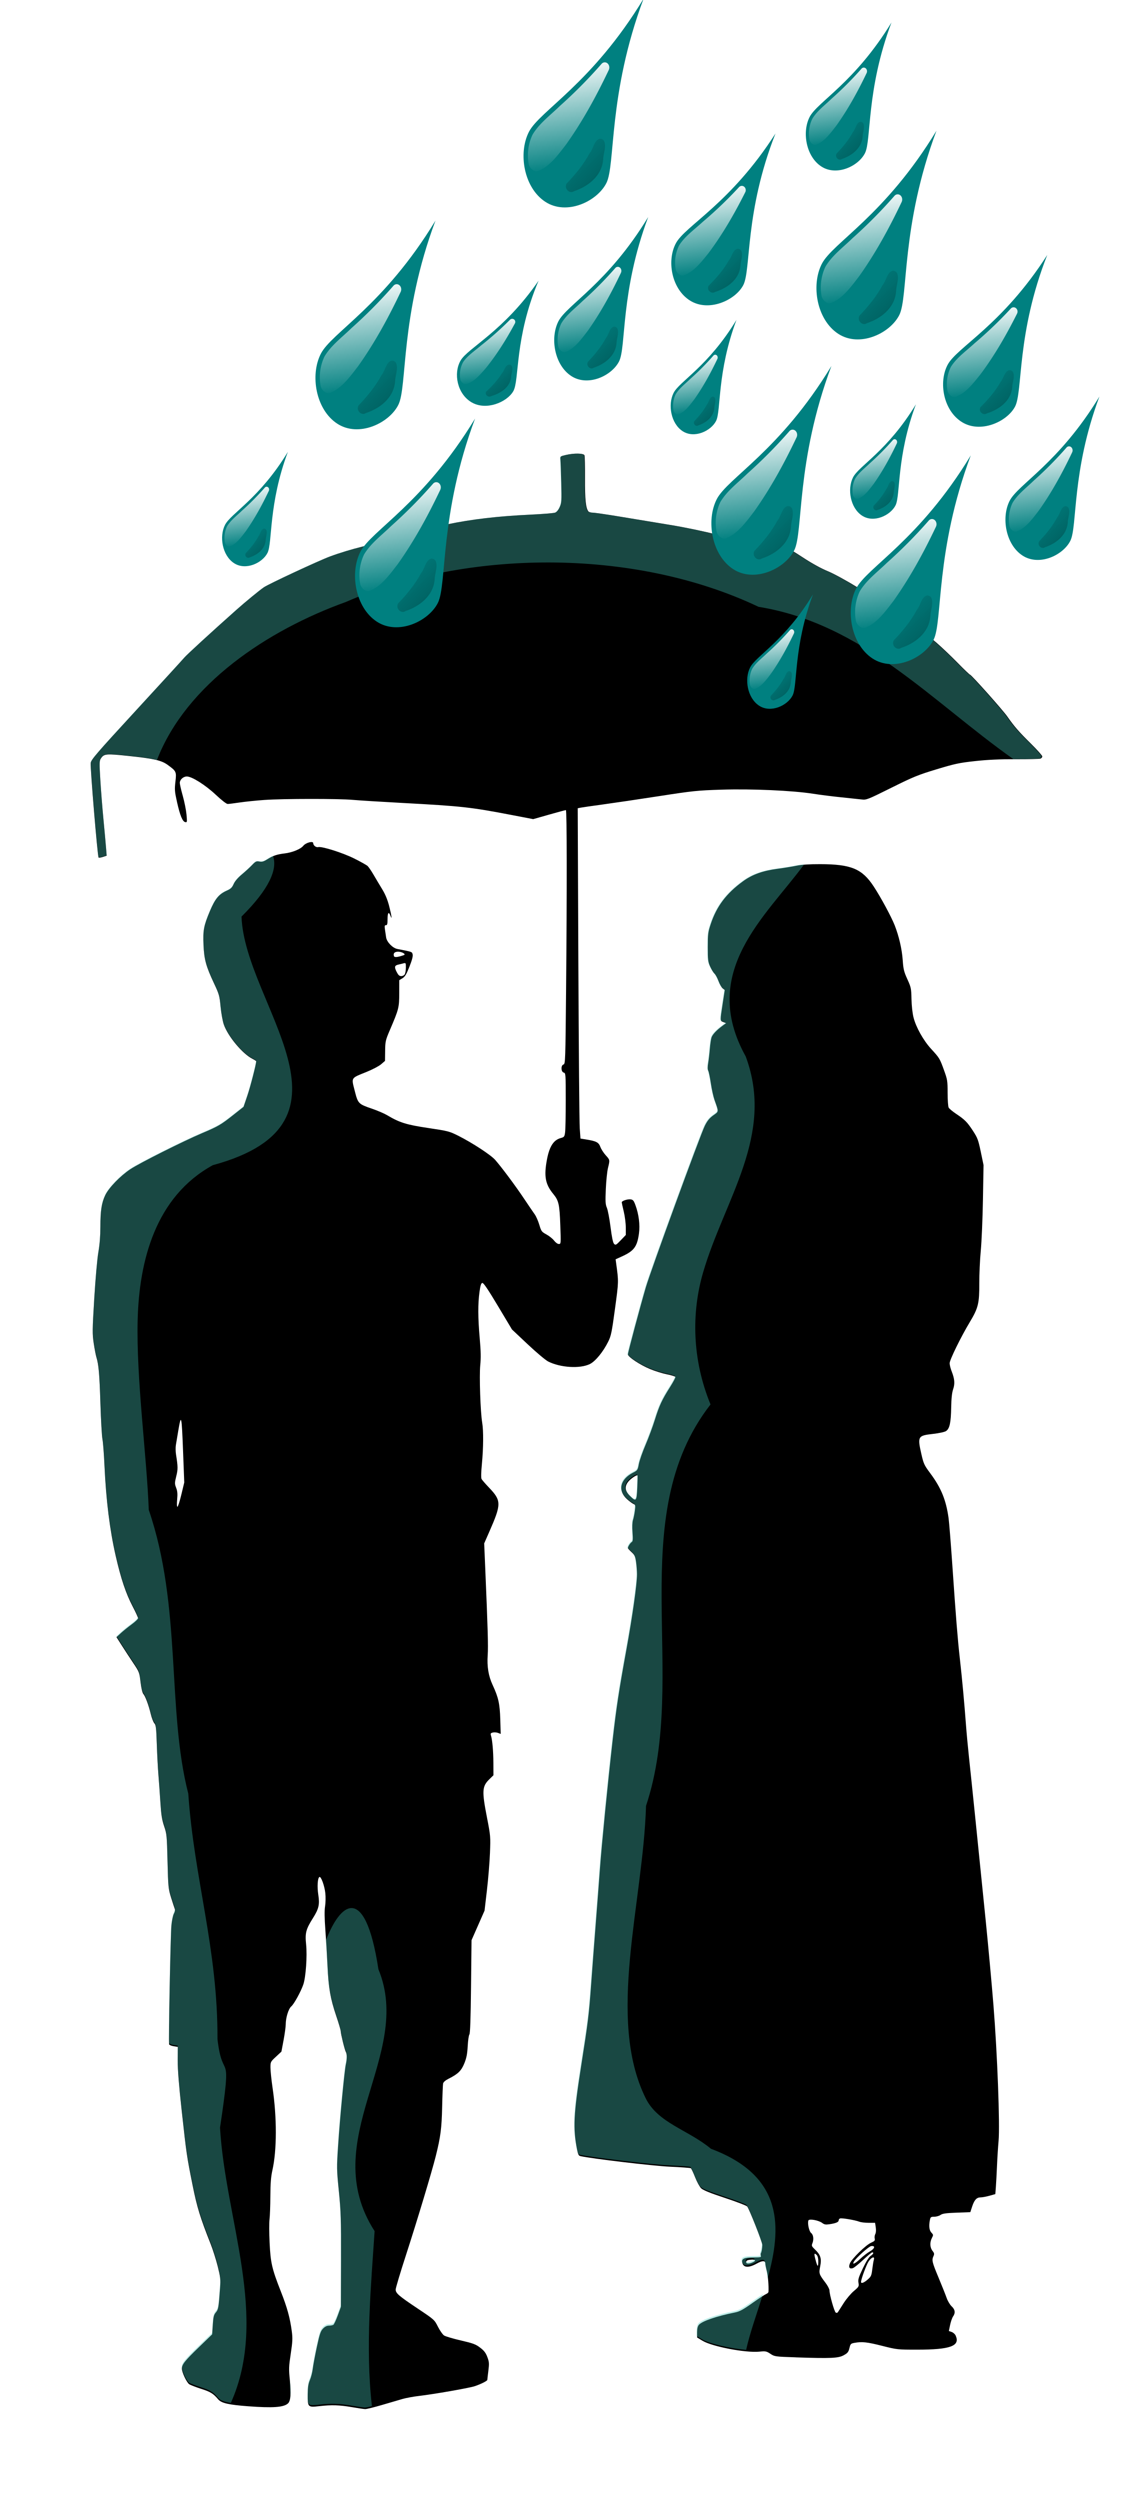 <?xml version="1.0" encoding="UTF-8" standalone="no"?>
<!-- Created with Inkscape (http://www.inkscape.org/) -->

<svg
   xmlns:dc="http://purl.org/dc/elements/1.1/"
   xmlns:cc="http://creativecommons.org/ns#"
   xmlns:rdf="http://www.w3.org/1999/02/22-rdf-syntax-ns#"
   xmlns:svg="http://www.w3.org/2000/svg"
   xmlns="http://www.w3.org/2000/svg"
   xmlns:xlink="http://www.w3.org/1999/xlink"
   xmlns:sodipodi="http://sodipodi.sourceforge.net/DTD/sodipodi-0.dtd"
   xmlns:inkscape="http://www.inkscape.org/namespaces/inkscape"
   width="201.727mm"
   height="444.977mm"
   viewBox="0 0 201.727 444.976"
   version="1.1"
   id="svg8"
   inkscape:version="0.91 r13725"
   sodipodi:docname="couple-silhouette-72rain.svg">
  <title
     id="title38">Couple Silhouette</title>
  <defs
     id="defs2">
    <filter
       inkscape:collect="always"
       style="color-interpolation-filters:sRGB"
       id="filter15207"
       x="-0.095"
       width="1.191"
       y="-0.046"
       height="1.093">
      <feGaussianBlur
         inkscape:collect="always"
         stdDeviation="23.838"
         id="feGaussianBlur15209" />
    </filter>
    <linearGradient
       id="linearGradient2624">
      <stop
         offset="0"
         style="stop-color:rgb(0, 128, 128);stop-opacity:.654"
         id="stop2626" />
      <stop
         offset="1"
         style="stop-color:rgb(0, 52, 52);stop-opacity:.713"
         id="stop2628" />
    </linearGradient>
    <linearGradient
       inkscape:collect="always"
       id="linearGradient2593">
      <stop
         offset="0"
         style="stop-color:rgb(255, 255, 255)"
         id="stop2595" />
      <stop
         offset="1"
         style="stop-color:rgb(255, 255, 255);stop-opacity:0"
         id="stop2597" />
    </linearGradient>
    <linearGradient
       inkscape:collect="always"
       x1="140.41"
       y1="489.06"
       x2="151.98"
       gradientUnits="userSpaceOnUse"
       xlink:href="#linearGradient2593"
       y2="588.28"
       id="linearGradient4007" />
    <linearGradient
       inkscape:collect="always"
       x1="165.27"
       y1="568.72"
       gradientTransform="translate(-4.041,-10.102)"
       x2="222.23"
       gradientUnits="userSpaceOnUse"
       xlink:href="#linearGradient2624"
       y2="635.17"
       id="linearGradient4009" />
    <linearGradient
       inkscape:collect="always"
       xlink:href="#linearGradient2593"
       id="linearGradient15381"
       gradientUnits="userSpaceOnUse"
       x1="140.41"
       y1="489.06"
       x2="151.98"
       y2="588.28" />
    <linearGradient
       inkscape:collect="always"
       xlink:href="#linearGradient2624"
       id="linearGradient15383"
       gradientUnits="userSpaceOnUse"
       gradientTransform="translate(-4.041,-10.102)"
       x1="165.27"
       y1="568.72"
       x2="222.23"
       y2="635.17" />
    <linearGradient
       inkscape:collect="always"
       xlink:href="#linearGradient2593"
       id="linearGradient15385"
       gradientUnits="userSpaceOnUse"
       x1="140.41"
       y1="489.06"
       x2="151.98"
       y2="588.28" />
    <linearGradient
       inkscape:collect="always"
       xlink:href="#linearGradient2624"
       id="linearGradient15387"
       gradientUnits="userSpaceOnUse"
       gradientTransform="translate(-4.041,-10.102)"
       x1="165.27"
       y1="568.72"
       x2="222.23"
       y2="635.17" />
    <linearGradient
       inkscape:collect="always"
       xlink:href="#linearGradient2593"
       id="linearGradient15389"
       gradientUnits="userSpaceOnUse"
       x1="140.41"
       y1="489.06"
       x2="151.98"
       y2="588.28" />
    <linearGradient
       inkscape:collect="always"
       xlink:href="#linearGradient2624"
       id="linearGradient15391"
       gradientUnits="userSpaceOnUse"
       gradientTransform="translate(-4.041,-10.102)"
       x1="165.27"
       y1="568.72"
       x2="222.23"
       y2="635.17" />
    <linearGradient
       inkscape:collect="always"
       xlink:href="#linearGradient2593"
       id="linearGradient15393"
       gradientUnits="userSpaceOnUse"
       x1="140.41"
       y1="489.06"
       x2="151.98"
       y2="588.28" />
    <linearGradient
       inkscape:collect="always"
       xlink:href="#linearGradient2624"
       id="linearGradient15395"
       gradientUnits="userSpaceOnUse"
       gradientTransform="translate(-4.041,-10.102)"
       x1="165.27"
       y1="568.72"
       x2="222.23"
       y2="635.17" />
    <linearGradient
       inkscape:collect="always"
       xlink:href="#linearGradient2593"
       id="linearGradient15405"
       gradientUnits="userSpaceOnUse"
       x1="140.41"
       y1="489.06"
       x2="151.98"
       y2="588.28" />
    <linearGradient
       inkscape:collect="always"
       xlink:href="#linearGradient2624"
       id="linearGradient15407"
       gradientUnits="userSpaceOnUse"
       gradientTransform="translate(-4.041,-10.102)"
       x1="165.27"
       y1="568.72"
       x2="222.23"
       y2="635.17" />
    <linearGradient
       inkscape:collect="always"
       xlink:href="#linearGradient2593"
       id="linearGradient15417"
       gradientUnits="userSpaceOnUse"
       x1="140.41"
       y1="489.06"
       x2="151.98"
       y2="588.28" />
    <linearGradient
       inkscape:collect="always"
       xlink:href="#linearGradient2624"
       id="linearGradient15419"
       gradientUnits="userSpaceOnUse"
       gradientTransform="translate(-4.041,-10.102)"
       x1="165.27"
       y1="568.72"
       x2="222.23"
       y2="635.17" />
    <linearGradient
       inkscape:collect="always"
       xlink:href="#linearGradient2593"
       id="linearGradient15429"
       gradientUnits="userSpaceOnUse"
       x1="140.41"
       y1="489.06"
       x2="151.98"
       y2="588.28" />
    <linearGradient
       inkscape:collect="always"
       xlink:href="#linearGradient2624"
       id="linearGradient15431"
       gradientUnits="userSpaceOnUse"
       gradientTransform="translate(-4.041,-10.102)"
       x1="165.27"
       y1="568.72"
       x2="222.23"
       y2="635.17" />
    <linearGradient
       inkscape:collect="always"
       xlink:href="#linearGradient2593"
       id="linearGradient15441"
       gradientUnits="userSpaceOnUse"
       x1="140.41"
       y1="489.06"
       x2="151.98"
       y2="588.28" />
    <linearGradient
       inkscape:collect="always"
       xlink:href="#linearGradient2624"
       id="linearGradient15443"
       gradientUnits="userSpaceOnUse"
       gradientTransform="translate(-4.041,-10.102)"
       x1="165.27"
       y1="568.72"
       x2="222.23"
       y2="635.17" />
    <linearGradient
       inkscape:collect="always"
       xlink:href="#linearGradient2593"
       id="linearGradient15453"
       gradientUnits="userSpaceOnUse"
       x1="140.41"
       y1="489.06"
       x2="151.98"
       y2="588.28" />
    <linearGradient
       inkscape:collect="always"
       xlink:href="#linearGradient2624"
       id="linearGradient15455"
       gradientUnits="userSpaceOnUse"
       gradientTransform="translate(-4.041,-10.102)"
       x1="165.27"
       y1="568.72"
       x2="222.23"
       y2="635.17" />
    <linearGradient
       inkscape:collect="always"
       xlink:href="#linearGradient2593"
       id="linearGradient15465"
       gradientUnits="userSpaceOnUse"
       x1="140.41"
       y1="489.06"
       x2="151.98"
       y2="588.28" />
    <linearGradient
       inkscape:collect="always"
       xlink:href="#linearGradient2624"
       id="linearGradient15467"
       gradientUnits="userSpaceOnUse"
       gradientTransform="translate(-4.041,-10.102)"
       x1="165.27"
       y1="568.72"
       x2="222.23"
       y2="635.17" />
    <linearGradient
       inkscape:collect="always"
       xlink:href="#linearGradient2593"
       id="linearGradient15477"
       gradientUnits="userSpaceOnUse"
       x1="140.41"
       y1="489.06"
       x2="151.98"
       y2="588.28" />
    <linearGradient
       inkscape:collect="always"
       xlink:href="#linearGradient2624"
       id="linearGradient15479"
       gradientUnits="userSpaceOnUse"
       gradientTransform="translate(-4.041,-10.102)"
       x1="165.27"
       y1="568.72"
       x2="222.23"
       y2="635.17" />
    <linearGradient
       inkscape:collect="always"
       xlink:href="#linearGradient2593"
       id="linearGradient15489"
       gradientUnits="userSpaceOnUse"
       x1="140.41"
       y1="489.06"
       x2="151.98"
       y2="588.28" />
    <linearGradient
       inkscape:collect="always"
       xlink:href="#linearGradient2624"
       id="linearGradient15491"
       gradientUnits="userSpaceOnUse"
       gradientTransform="translate(-4.041,-10.102)"
       x1="165.27"
       y1="568.72"
       x2="222.23"
       y2="635.17" />
    <linearGradient
       inkscape:collect="always"
       xlink:href="#linearGradient2593"
       id="linearGradient15501"
       gradientUnits="userSpaceOnUse"
       x1="140.41"
       y1="489.06"
       x2="151.98"
       y2="588.28" />
    <linearGradient
       inkscape:collect="always"
       xlink:href="#linearGradient2624"
       id="linearGradient15503"
       gradientUnits="userSpaceOnUse"
       gradientTransform="translate(-4.041,-10.102)"
       x1="165.27"
       y1="568.72"
       x2="222.23"
       y2="635.17" />
    <linearGradient
       inkscape:collect="always"
       xlink:href="#linearGradient2593"
       id="linearGradient15513"
       gradientUnits="userSpaceOnUse"
       x1="140.41"
       y1="489.06"
       x2="151.98"
       y2="588.28" />
    <linearGradient
       inkscape:collect="always"
       xlink:href="#linearGradient2624"
       id="linearGradient15515"
       gradientUnits="userSpaceOnUse"
       gradientTransform="translate(-4.041,-10.102)"
       x1="165.27"
       y1="568.72"
       x2="222.23"
       y2="635.17" />
    <linearGradient
       inkscape:collect="always"
       xlink:href="#linearGradient2593"
       id="linearGradient15525"
       gradientUnits="userSpaceOnUse"
       x1="140.41"
       y1="489.06"
       x2="151.98"
       y2="588.28" />
    <linearGradient
       inkscape:collect="always"
       xlink:href="#linearGradient2624"
       id="linearGradient15527"
       gradientUnits="userSpaceOnUse"
       gradientTransform="translate(-4.041,-10.102)"
       x1="165.27"
       y1="568.72"
       x2="222.23"
       y2="635.17" />
  </defs>
  <sodipodi:namedview
     id="base"
     pagecolor="#ffffff"
     bordercolor="#666666"
     borderopacity="1.0"
     inkscape:pageopacity="0.0"
     inkscape:pageshadow="2"
     inkscape:zoom="0.26116517"
     inkscape:cx="975.49695"
     inkscape:cy="470.15811"
     inkscape:document-units="mm"
     inkscape:current-layer="layer1"
     showgrid="false"
     fit-margin-top="0"
     fit-margin-left="0"
     fit-margin-right="0"
     fit-margin-bottom="0"
     inkscape:window-width="1916"
     inkscape:window-height="1035"
     inkscape:window-x="4"
     inkscape:window-y="1"
     inkscape:window-maximized="1" />
  <g
     inkscape:label="Layer 1"
     inkscape:groupmode="layer"
     id="layer1"
     transform="translate(180.377,-147.679)">
    <g
       id="g15529">
      <path
         inkscape:connector-curvature="0"
         id="path480"
         d="m -117.72,576.162 c -2.198,-0.383 -3.639,-0.427 -5.798,-0.179 -2.04,0.235 -2.093,0.181 -2.073,-2.072 0.011,-1.289 0.106,-1.909 0.391,-2.577 0.207,-0.484 0.433,-1.369 0.503,-1.967 0.07,-0.598 0.395,-2.339 0.723,-3.869 0.504,-2.35 0.675,-2.863 1.102,-3.309 0.341,-0.356 0.687,-0.529 1.061,-0.531 0.305,-0.002 0.659,-0.069 0.786,-0.149 0.127,-0.081 0.481,-0.834 0.787,-1.674 l 0.556,-1.528 0.023,-8.249 c 0.02,-7.313 -0.023,-8.708 -0.382,-12.293 -0.394,-3.941 -0.397,-4.152 -0.128,-8.249 0.318,-4.835 1.124,-13.289 1.367,-14.358 0.217,-0.95 0.217,-1.832 8e-5,-2.223 -0.21,-0.38 -0.914,-3.239 -0.914,-3.714 0,-0.186 -0.363,-1.415 -0.807,-2.73 -1.045,-3.097 -1.362,-4.925 -1.545,-8.919 -0.082,-1.795 -0.253,-4.657 -0.379,-6.36 -0.159,-2.151 -0.175,-3.434 -0.051,-4.202 0.098,-0.608 0.118,-1.663 0.045,-2.343 -0.144,-1.331 -0.776,-3.05 -1.057,-2.876 -0.322,0.199 -0.418,1.735 -0.198,3.15 0.27,1.738 0.097,2.508 -0.935,4.142 -1.271,2.013 -1.444,2.676 -1.231,4.726 0.211,2.035 -0.051,5.791 -0.496,7.108 -0.423,1.25 -1.661,3.505 -2.15,3.914 -0.493,0.414 -0.985,2.012 -0.985,3.203 0,0.41 -0.172,1.666 -0.382,2.792 l -0.382,2.048 -0.978,0.91 c -0.967,0.9 -0.978,0.923 -0.975,1.958 0.001,0.576 0.17,2.19 0.375,3.586 0.781,5.322 0.771,11.052 -0.026,14.638 -0.266,1.199 -0.356,2.325 -0.367,4.623 -0.008,1.671 -0.076,3.525 -0.15,4.12 -0.074,0.595 -0.068,2.471 0.013,4.17 0.172,3.6 0.413,4.644 2.011,8.709 1.125,2.861 1.621,4.669 1.942,7.077 0.165,1.239 0.137,1.834 -0.187,3.989 -0.348,2.31 -0.361,2.724 -0.157,4.71 0.246,2.393 0.138,3.705 -0.34,4.137 -0.77,0.697 -2.687,0.832 -7.105,0.5 -3.463,-0.26 -4.741,-0.556 -5.311,-1.227 -0.884,-1.042 -1.359,-1.334 -3.04,-1.874 -0.965,-0.31 -1.922,-0.681 -2.128,-0.825 -0.459,-0.322 -1.306,-2.123 -1.305,-2.774 0.002,-0.735 0.515,-1.38 3.05,-3.831 l 2.344,-2.266 0.112,-1.695 c 0.094,-1.428 0.18,-1.777 0.546,-2.212 0.45,-0.535 0.49,-0.775 0.759,-4.523 0.096,-1.341 0.039,-1.823 -0.438,-3.717 -0.301,-1.197 -0.871,-2.991 -1.267,-3.989 -1.838,-4.636 -2.424,-6.543 -3.198,-10.415 -1.045,-5.222 -1.076,-5.436 -1.926,-13.154 -0.513,-4.66 -0.734,-7.435 -0.724,-9.087 l 0.015,-2.379 -0.732,-0.117 c -0.403,-0.064 -0.768,-0.218 -0.812,-0.34 -0.122,-0.343 0.248,-19.415 0.41,-21.164 0.079,-0.848 0.275,-1.782 0.436,-2.077 0.191,-0.349 0.242,-0.665 0.147,-0.907 -0.08,-0.204 -0.374,-1.105 -0.652,-2.003 -0.483,-1.555 -0.512,-1.859 -0.624,-6.436 -0.112,-4.578 -0.14,-4.872 -0.606,-6.248 -0.391,-1.156 -0.524,-2.005 -0.667,-4.261 -0.098,-1.549 -0.257,-3.755 -0.352,-4.902 -0.095,-1.147 -0.223,-3.594 -0.285,-5.439 -0.096,-2.882 -0.158,-3.405 -0.439,-3.717 -0.18,-0.199 -0.465,-0.934 -0.633,-1.632 -0.387,-1.608 -0.964,-3.168 -1.329,-3.591 -0.171,-0.198 -0.366,-1.028 -0.495,-2.104 -0.207,-1.731 -0.24,-1.818 -1.292,-3.389 -0.594,-0.887 -1.51,-2.287 -2.036,-3.112 l -0.957,-1.499 0.79,-0.725 c 0.435,-0.399 1.3,-1.098 1.923,-1.554 0.623,-0.456 1.133,-0.944 1.133,-1.086 0,-0.141 -0.439,-1.097 -0.975,-2.124 -1.2,-2.298 -2.071,-4.893 -2.995,-8.918 -1.075,-4.685 -1.73,-9.953 -2.016,-16.227 -0.093,-2.044 -0.255,-4.125 -0.358,-4.623 -0.104,-0.499 -0.266,-3.354 -0.361,-6.346 -0.167,-5.272 -0.311,-6.922 -0.721,-8.249 -0.108,-0.349 -0.32,-1.457 -0.471,-2.461 -0.253,-1.683 -0.246,-2.309 0.097,-7.977 0.215,-3.548 0.524,-7.033 0.731,-8.236 0.237,-1.376 0.359,-2.921 0.36,-4.545 0.001,-2.845 0.213,-4.22 0.86,-5.59 0.618,-1.309 2.678,-3.442 4.478,-4.637 1.644,-1.092 9.341,-4.955 12.794,-6.421 2.871,-1.219 3.319,-1.481 5.537,-3.234 l 1.82,-1.439 0.673,-1.979 c 0.532,-1.564 1.58,-5.634 1.58,-6.135 0,-0.054 -0.316,-0.259 -0.701,-0.456 -1.766,-0.901 -4.347,-4.001 -5.067,-6.086 -0.207,-0.598 -0.465,-2.026 -0.574,-3.173 -0.185,-1.952 -0.261,-2.218 -1.177,-4.17 -1.421,-3.027 -1.75,-4.23 -1.861,-6.807 -0.113,-2.62 0.037,-3.423 1.134,-6.036 0.919,-2.19 1.614,-3.029 3.027,-3.653 0.688,-0.304 0.923,-0.531 1.203,-1.164 0.222,-0.502 0.748,-1.119 1.455,-1.708 0.609,-0.507 1.427,-1.257 1.817,-1.667 0.631,-0.663 0.776,-0.733 1.315,-0.634 0.48,0.088 0.779,10e-4 1.435,-0.417 0.968,-0.617 1.705,-0.866 3.04,-1.024 1.38,-0.164 2.855,-0.763 3.335,-1.355 0.464,-0.573 1.772,-0.918 1.772,-0.467 0,0.394 0.506,0.793 0.88,0.695 0.655,-0.171 4.423,1.024 6.462,2.05 1.097,0.552 2.145,1.139 2.33,1.305 0.185,0.166 0.668,0.873 1.074,1.571 0.406,0.698 1.1,1.861 1.542,2.585 0.546,0.893 0.941,1.853 1.234,2.991 0.437,1.7 0.559,2.632 0.227,1.722 -0.298,-0.817 -0.514,-0.57 -0.514,0.589 0,0.873 -0.057,1.088 -0.288,1.088 -0.233,0 -0.267,0.139 -0.181,0.725 0.059,0.399 0.154,1.048 0.212,1.443 0.122,0.835 1.158,1.901 2.005,2.065 2.679,0.519 2.6,0.491 2.718,0.964 0.078,0.312 -0.102,1.005 -0.567,2.18 -0.54,1.364 -0.799,1.794 -1.248,2.067 l -0.566,0.344 -0.005,2.313 c -0.005,2.566 -0.076,2.846 -1.645,6.511 -0.8,1.869 -0.843,2.054 -0.865,3.755 l -0.024,1.789 -0.693,0.599 c -0.381,0.33 -1.548,0.943 -2.593,1.363 -2.836,1.14 -2.717,0.952 -2.113,3.33 0.594,2.335 0.636,2.378 3.133,3.235 0.948,0.325 2.131,0.834 2.629,1.13 2.239,1.333 3.44,1.707 7.326,2.287 3.539,0.528 3.779,0.59 5.35,1.378 2.486,1.248 5.803,3.415 6.577,4.298 1.161,1.324 3.612,4.614 5.143,6.905 0.8,1.197 1.655,2.453 1.9,2.793 0.245,0.339 0.611,1.172 0.813,1.85 0.347,1.165 0.417,1.26 1.269,1.724 0.496,0.27 1.11,0.763 1.364,1.096 0.266,0.348 0.624,0.605 0.844,0.605 0.379,0 0.381,-0.026 0.261,-3.358 -0.135,-3.732 -0.278,-4.363 -1.261,-5.563 -1.417,-1.729 -1.675,-3.159 -1.109,-6.143 0.437,-2.304 1.178,-3.454 2.446,-3.795 0.617,-0.166 0.672,-0.239 0.779,-1.02 0.063,-0.462 0.115,-3.023 0.115,-5.69 0,-4.696 -0.011,-4.852 -0.363,-4.944 -0.498,-0.13 -0.523,-1.314 -0.03,-1.443 0.317,-0.083 0.338,-0.69 0.453,-13.196 0.167,-18.124 0.151,-32.086 -0.036,-32.086 -0.086,0 -1.431,0.362 -2.988,0.805 l -2.831,0.805 -3.766,-0.723 c -7.375,-1.416 -8.934,-1.588 -19.539,-2.159 -3.789,-0.204 -7.746,-0.45 -8.793,-0.547 -2.51,-0.231 -12.448,-0.222 -15.773,0.015 -1.446,0.103 -3.424,0.306 -4.395,0.451 -0.972,0.145 -1.932,0.264 -2.135,0.264 -0.214,0 -1.09,-0.68 -2.096,-1.626 -1.855,-1.746 -4.265,-3.269 -5.173,-3.269 -0.632,0 -1.25,0.567 -1.25,1.147 0,0.232 0.24,1.276 0.533,2.32 0.293,1.044 0.591,2.535 0.661,3.313 0.12,1.327 0.107,1.411 -0.215,1.349 -0.493,-0.095 -0.935,-1.165 -1.47,-3.557 -0.422,-1.887 -0.45,-2.243 -0.287,-3.649 0.205,-1.776 0.161,-1.869 -1.397,-2.998 -1.099,-0.796 -2.465,-1.107 -6.934,-1.577 -4.072,-0.429 -4.382,-0.4 -4.947,0.462 -0.267,0.407 -0.276,0.788 -0.095,3.77 0.111,1.825 0.358,4.949 0.548,6.944 0.191,1.994 0.4,4.29 0.465,5.102 l 0.118,1.476 -0.664,0.219 c -0.365,0.12 -0.715,0.167 -0.779,0.104 -0.185,-0.185 -1.508,-16.08 -1.402,-16.835 0.085,-0.605 1.062,-1.736 8.116,-9.401 4.411,-4.792 8.252,-8.991 8.535,-9.33 0.45,-0.537 4.741,-4.473 9.274,-8.505 1.615,-1.437 4.059,-3.446 4.9,-4.028 0.852,-0.59 9.75,-4.735 11.783,-5.49 3.502,-1.3 8.334,-2.503 10.572,-2.632 1.121,-0.065 1.677,-0.23 3.535,-1.054 2.846,-1.261 2.347,-1.111 6.764,-2.031 4.401,-0.916 8.98,-1.45 14.783,-1.725 2.187,-0.104 4.18,-0.266 4.429,-0.361 0.284,-0.108 0.589,-0.479 0.816,-0.994 0.334,-0.756 0.356,-1.102 0.276,-4.307 -0.048,-1.917 -0.114,-3.763 -0.147,-4.104 -0.058,-0.613 -0.049,-0.621 0.938,-0.854 1.506,-0.354 3.196,-0.326 3.342,0.057 0.065,0.169 0.107,2.025 0.094,4.125 -0.023,3.687 0.139,5.267 0.601,5.857 0.098,0.125 0.452,0.227 0.787,0.227 0.335,0 2.549,0.323 4.918,0.717 2.37,0.395 6.348,1.052 8.841,1.461 2.748,0.451 6.067,1.143 8.431,1.757 3.848,1 3.94,1.015 7.178,1.122 3.243,0.108 3.293,0.116 4.41,0.692 0.621,0.321 2.26,1.326 3.641,2.233 1.564,1.028 3.218,1.941 4.384,2.42 1.107,0.455 3.354,1.681 5.498,2.999 1.994,1.226 4.214,2.592 4.933,3.034 1.812,1.115 6.864,4.899 8.937,6.695 0.947,0.821 2.648,2.438 3.78,3.594 1.132,1.156 2.12,2.102 2.198,2.102 0.225,0 5.826,6.278 6.643,7.447 1.248,1.785 2.053,2.711 4.188,4.818 1.126,1.111 2.048,2.143 2.048,2.292 0,0.149 -0.143,0.328 -0.317,0.396 -0.175,0.069 -2.153,0.118 -4.397,0.11 -2.883,-0.011 -5.01,0.087 -7.252,0.332 -2.815,0.308 -3.587,0.472 -6.847,1.458 -3.293,0.996 -4.13,1.338 -8.068,3.295 -4.263,2.119 -4.421,2.18 -5.3,2.075 -0.499,-0.059 -2.13,-0.232 -3.626,-0.384 -1.496,-0.152 -3.739,-0.435 -4.986,-0.63 -3.665,-0.574 -10.942,-0.899 -16.317,-0.728 -4.312,0.137 -5.062,0.214 -11.15,1.156 -3.59,0.555 -8.077,1.22 -9.972,1.477 -1.895,0.257 -3.678,0.514 -3.963,0.571 l -0.518,0.105 0.116,27.585 c 0.064,15.172 0.175,28.401 0.246,29.398 l 0.131,1.813 0.907,0.145 c 1.904,0.304 2.324,0.516 2.625,1.326 0.152,0.41 0.582,1.083 0.956,1.496 0.768,0.849 0.762,0.813 0.403,2.291 -0.145,0.598 -0.316,2.271 -0.38,3.717 -0.099,2.24 -0.071,2.736 0.191,3.354 0.169,0.399 0.462,1.943 0.651,3.431 0.238,1.87 0.433,2.794 0.633,2.992 0.263,0.261 0.367,0.204 1.186,-0.652 l 0.898,-0.938 -0.001,-1.328 c -6.85e-4,-0.73 -0.164,-2.006 -0.363,-2.835 -0.199,-0.829 -0.361,-1.574 -0.361,-1.655 0,-0.246 1.015,-0.586 1.562,-0.523 0.431,0.05 0.568,0.205 0.854,0.966 0.622,1.657 0.864,3.571 0.649,5.129 -0.323,2.336 -0.879,3.084 -3.021,4.059 l -1.135,0.517 0.092,0.677 c 0.458,3.357 0.462,3.218 -0.2,8.11 -0.569,4.207 -0.698,4.838 -1.203,5.86 -0.895,1.813 -2.275,3.502 -3.262,3.993 -1.739,0.865 -5.249,0.655 -7.426,-0.444 -0.471,-0.238 -2.103,-1.608 -3.651,-3.066 l -2.8,-2.636 -2.496,-4.172 c -1.779,-2.973 -2.579,-4.157 -2.785,-4.117 -0.216,0.041 -0.343,0.443 -0.502,1.594 -0.295,2.129 -0.283,4.628 0.037,8.24 0.204,2.301 0.228,3.51 0.097,4.805 -0.191,1.881 0.028,8.364 0.347,10.251 0.241,1.426 0.216,4.507 -0.06,7.389 -0.139,1.456 -0.159,2.43 -0.052,2.629 0.093,0.174 0.689,0.861 1.325,1.526 2.215,2.318 2.221,2.917 0.073,7.807 l -0.934,2.127 0.191,4.491 c 0.454,10.7 0.543,13.834 0.435,15.381 -0.143,2.046 0.133,3.724 0.873,5.317 1.036,2.228 1.283,3.339 1.367,6.139 l 0.077,2.584 -0.479,-0.182 c -0.264,-0.1 -0.684,-0.131 -0.935,-0.068 -0.366,0.092 -0.431,0.19 -0.332,0.499 0.251,0.777 0.432,2.798 0.441,4.926 l 0.009,2.184 -0.727,0.71 c -1.294,1.264 -1.345,2.069 -0.43,6.778 0.643,3.306 0.654,3.433 0.538,6.364 -0.065,1.645 -0.308,4.623 -0.541,6.618 l -0.422,3.626 -1.158,2.629 -1.158,2.629 -0.091,8.267 c -0.062,5.695 -0.154,8.346 -0.293,8.521 -0.112,0.14 -0.246,1.07 -0.299,2.067 -0.074,1.39 -0.21,2.099 -0.587,3.037 -0.538,1.34 -1.114,1.912 -2.761,2.743 -0.627,0.316 -0.978,0.616 -1.034,0.885 -0.047,0.224 -0.122,2.079 -0.167,4.123 -0.084,3.846 -0.282,5.377 -1.137,8.793 -0.71,2.837 -3.349,11.6 -5.333,17.706 -0.993,3.057 -1.806,5.777 -1.806,6.042 0,0.664 0.53,1.121 3.962,3.415 2.928,1.957 2.938,1.966 3.566,3.214 0.347,0.689 0.838,1.388 1.091,1.554 0.253,0.166 1.595,0.564 2.983,0.885 2.192,0.506 2.642,0.674 3.439,1.282 0.709,0.541 0.999,0.919 1.281,1.674 0.325,0.869 0.345,1.136 0.18,2.45 -0.102,0.811 -0.185,1.536 -0.185,1.612 0,0.18 -1.137,0.752 -2.224,1.119 -0.969,0.327 -7.255,1.427 -9.973,1.744 -0.975,0.114 -2.28,0.354 -2.901,0.534 -0.621,0.18 -2.271,0.663 -3.667,1.073 -1.396,0.41 -2.742,0.739 -2.991,0.73 -0.249,-0.009 -1.31,-0.165 -2.357,-0.347 z m -30.371,-162.432 0.52,-2.164 -0.21,-5.478 c -0.251,-6.552 -0.325,-6.869 -0.863,-3.698 -0.169,0.995 -0.359,2.136 -0.423,2.535 -0.064,0.399 -0.052,1.133 0.026,1.632 0.353,2.258 0.357,2.63 0.047,3.896 -0.294,1.201 -0.296,1.34 -0.018,2.066 0.228,0.596 0.269,1.083 0.177,2.077 -0.073,0.785 -0.052,1.298 0.052,1.298 0.095,0 0.407,-0.974 0.693,-2.164 z m 39.792,-92.646 c 0.103,-0.193 0.188,-0.733 0.188,-1.2 0,-0.794 -0.026,-0.841 -0.408,-0.733 -0.224,0.064 -0.639,0.167 -0.922,0.228 -0.693,0.151 -0.76,0.432 -0.311,1.312 0.288,0.564 0.486,0.743 0.822,0.743 0.253,0 0.524,-0.151 0.631,-0.351 z m -0.175,-3.389 c 0.448,-0.154 -0.328,-0.612 -1.038,-0.612 -0.624,0 -0.903,0.314 -0.714,0.804 0.096,0.25 0.64,0.191 1.752,-0.192 z m 69.77,249.598 c -3.696,-0.125 -3.759,-0.134 -4.508,-0.629 -0.703,-0.465 -0.849,-0.494 -1.962,-0.383 -2.444,0.242 -8.411,-0.9 -10.124,-1.938 l -0.96,-0.582 0,-0.939 c 0,-0.632 0.104,-1.06 0.317,-1.31 0.569,-0.665 3.12,-1.54 6.425,-2.203 0.827,-0.166 1.438,-0.496 3.082,-1.665 1.128,-0.802 2.235,-1.529 2.459,-1.617 0.224,-0.087 0.414,-0.263 0.422,-0.39 0.063,-1.052 -0.084,-2.874 -0.298,-3.695 -0.143,-0.548 -0.259,-1.147 -0.259,-1.331 0,-0.565 -0.516,-0.573 -1.503,-0.022 -1.452,0.81 -2.38,0.768 -2.602,-0.119 -0.182,-0.723 0.302,-0.957 1.984,-0.957 1.237,0 1.42,-0.04 1.325,-0.288 -0.061,-0.159 -0.055,-0.379 0.014,-0.489 0.119,-0.193 0.222,-0.782 0.25,-1.432 0.02,-0.451 -2.382,-6.534 -2.717,-6.88 -0.157,-0.163 -1.948,-0.846 -3.98,-1.518 -2.633,-0.871 -3.837,-1.359 -4.194,-1.698 -0.275,-0.262 -0.764,-1.15 -1.087,-1.974 -0.323,-0.824 -0.666,-1.547 -0.762,-1.607 -0.097,-0.06 -1.78,-0.181 -3.741,-0.27 -2.983,-0.135 -13.861,-1.422 -15.915,-1.882 -0.305,-0.068 -0.427,-0.306 -0.596,-1.162 -0.738,-3.751 -0.619,-6.25 0.702,-14.702 1.298,-8.308 1.404,-9.18 1.819,-14.867 0.207,-2.842 0.576,-7.696 0.82,-10.788 0.244,-3.091 0.569,-7.375 0.724,-9.518 0.306,-4.24 1.408,-15.391 2.275,-23.026 0.651,-5.736 1.117,-8.804 2.442,-16.081 1.076,-5.912 1.9,-11.747 1.894,-13.422 -0.002,-0.575 -0.079,-1.566 -0.171,-2.202 -0.143,-0.989 -0.26,-1.241 -0.812,-1.747 -0.355,-0.325 -0.645,-0.646 -0.645,-0.714 0,-0.252 0.424,-0.92 0.679,-1.07 0.213,-0.125 0.241,-0.455 0.147,-1.722 -0.073,-0.983 -0.041,-1.804 0.086,-2.202 0.111,-0.349 0.263,-1.098 0.336,-1.664 0.124,-0.956 0.104,-1.043 -0.275,-1.215 -0.225,-0.102 -0.739,-0.484 -1.142,-0.849 -1.681,-1.518 -1.216,-3.53 1.087,-4.705 0.794,-0.405 0.835,-0.466 1.033,-1.532 0.114,-0.611 0.65,-2.147 1.193,-3.414 0.543,-1.267 1.291,-3.282 1.662,-4.479 0.779,-2.507 1.258,-3.539 2.689,-5.796 0.567,-0.894 1.003,-1.709 0.969,-1.812 -0.034,-0.103 -0.712,-0.316 -1.507,-0.472 -0.795,-0.156 -2.168,-0.586 -3.051,-0.956 -1.771,-0.741 -3.906,-2.158 -3.906,-2.591 0,-0.31 2.209,-8.568 3.195,-11.942 0.84,-2.875 9.733,-27.219 10.506,-28.758 0.451,-0.899 0.83,-1.363 1.508,-1.851 1.012,-0.727 0.996,-0.533 0.223,-2.718 -0.205,-0.58 -0.501,-1.917 -0.657,-2.971 -0.157,-1.054 -0.366,-2.07 -0.467,-2.257 -0.12,-0.224 -0.122,-0.693 -0.006,-1.38 0.097,-0.572 0.227,-1.693 0.29,-2.491 0.063,-0.798 0.196,-1.71 0.295,-2.028 0.174,-0.557 0.928,-1.351 2.064,-2.174 l 0.544,-0.394 -0.499,-0.19 c -0.597,-0.228 -0.594,-0.146 -0.122,-3.239 l 0.376,-2.468 -0.366,-0.283 c -0.201,-0.156 -0.536,-0.741 -0.743,-1.301 -0.207,-0.56 -0.531,-1.157 -0.719,-1.327 -0.188,-0.17 -0.533,-0.732 -0.767,-1.248 -0.381,-0.841 -0.425,-1.203 -0.424,-3.477 5.41e-4,-2.298 0.049,-2.684 0.512,-4.079 1.059,-3.193 2.779,-5.477 5.759,-7.645 1.671,-1.216 3.509,-1.874 6.227,-2.231 1.103,-0.145 2.603,-0.389 3.332,-0.542 0.882,-0.185 2.28,-0.277 4.17,-0.272 5.529,0.014 7.468,0.82 9.533,3.963 1.261,1.919 3.134,5.385 3.74,6.92 0.751,1.904 1.296,4.253 1.426,6.153 0.115,1.666 0.218,2.095 0.828,3.438 0.659,1.451 0.699,1.643 0.738,3.535 0.024,1.174 0.172,2.525 0.36,3.27 0.441,1.751 1.756,4.101 3.137,5.606 1.496,1.63 1.533,1.692 2.292,3.787 0.607,1.678 0.643,1.901 0.643,4.045 0,1.248 0.084,2.425 0.186,2.616 0.102,0.191 0.694,0.686 1.314,1.101 1.57,1.05 1.993,1.476 3.019,3.048 0.81,1.24 0.944,1.6 1.388,3.73 l 0.491,2.357 -0.108,6.164 c -0.06,3.39 -0.233,7.47 -0.384,9.065 -0.152,1.595 -0.271,4.206 -0.264,5.802 0.015,3.583 -0.187,4.412 -1.674,6.886 -1.609,2.677 -3.605,6.748 -3.605,7.351 0,0.289 0.153,0.916 0.34,1.394 0.551,1.405 0.623,2.229 0.281,3.235 -0.212,0.622 -0.318,1.618 -0.347,3.254 -0.049,2.725 -0.279,3.774 -0.919,4.193 -0.264,0.173 -1.233,0.383 -2.35,0.509 -2.678,0.302 -2.756,0.442 -2.027,3.638 0.381,1.67 0.503,1.934 1.557,3.348 1.945,2.611 2.821,4.75 3.271,7.983 0.104,0.748 0.396,4.378 0.649,8.068 0.673,9.806 0.961,13.4 1.36,16.952 0.404,3.605 0.805,7.939 1.09,11.785 0.107,1.446 0.354,4.097 0.549,5.892 0.363,3.336 1.527,14.707 2.98,29.099 0.448,4.437 1.063,11.168 1.368,14.958 0.688,8.568 1.167,21.262 0.91,24.113 -0.099,1.097 -0.226,3.096 -0.282,4.442 -0.056,1.346 -0.146,3.03 -0.2,3.742 l -0.098,1.294 -1.041,0.292 c -0.572,0.161 -1.288,0.292 -1.59,0.292 -0.7,0 -1.114,0.459 -1.509,1.673 l -0.311,0.956 -2.43,0.091 c -1.918,0.072 -2.524,0.157 -2.878,0.408 -0.247,0.174 -0.746,0.317 -1.11,0.317 -0.597,0 -0.673,0.056 -0.776,0.567 -0.215,1.076 -0.125,1.845 0.264,2.259 0.355,0.378 0.36,0.433 0.091,0.955 -0.4,0.774 -0.36,1.698 0.1,2.282 0.323,0.411 0.353,0.563 0.181,0.94 -0.334,0.732 -0.257,1.06 0.905,3.845 0.61,1.463 1.261,3.095 1.445,3.625 0.184,0.531 0.582,1.196 0.885,1.478 0.618,0.577 0.699,1.161 0.25,1.802 -0.165,0.235 -0.401,0.913 -0.525,1.507 l -0.225,1.079 0.5,0.174 c 0.275,0.096 0.593,0.378 0.706,0.627 0.853,1.872 -0.915,2.521 -6.865,2.521 -3.487,0 -3.572,-0.009 -6.223,-0.68 -2.675,-0.677 -3.561,-0.773 -4.912,-0.533 -0.66,0.117 -0.724,0.183 -0.907,0.939 -0.168,0.694 -0.316,0.879 -1.012,1.266 -0.958,0.532 -2.295,0.591 -8.553,0.379 z m 8.575,-9.705 c 0.461,-0.717 1.26,-1.661 1.777,-2.097 0.898,-0.757 0.935,-0.823 0.824,-1.478 -0.098,-0.582 0.021,-0.972 0.787,-2.576 0.568,-1.189 1.078,-2.005 1.375,-2.2 0.48,-0.314 0.624,-0.63 0.287,-0.63 -0.102,0 -0.833,0.605 -1.624,1.345 -0.791,0.74 -1.613,1.401 -1.827,1.468 -0.601,0.191 -0.81,-0.152 -0.522,-0.854 0.341,-0.83 2.816,-3.251 3.747,-3.665 0.648,-0.288 0.751,-0.405 0.664,-0.751 -0.057,-0.226 -0.01,-0.584 0.104,-0.797 0.126,-0.236 0.16,-0.702 0.085,-1.195 l -0.121,-0.809 -1.146,0 c -0.63,0 -1.376,-0.09 -1.656,-0.199 -0.726,-0.284 -3.147,-0.693 -3.438,-0.581 -0.135,0.052 -0.245,0.21 -0.245,0.351 0,0.305 -0.51,0.516 -1.645,0.683 -0.661,0.097 -0.918,0.053 -1.269,-0.218 -0.629,-0.486 -2.34,-0.801 -2.473,-0.455 -0.193,0.503 0.125,1.955 0.488,2.233 0.405,0.31 0.505,1.136 0.222,1.836 -0.173,0.426 -0.125,0.54 0.45,1.088 1.011,0.962 1.217,1.618 0.944,2.993 -0.259,1.302 -0.227,1.4 0.942,2.945 0.39,0.515 0.708,1.129 0.708,1.365 0,0.741 0.858,3.772 1.115,3.937 0.161,0.103 0.307,0.056 0.426,-0.138 0.1,-0.163 0.558,-0.883 1.019,-1.6 z m 4.225,-4.131 c 0.621,-0.538 0.695,-0.7 0.835,-1.858 0.085,-0.698 0.209,-1.453 0.277,-1.677 0.202,-0.673 -0.39,-0.497 -0.915,0.272 -0.402,0.588 -1.362,3.183 -1.362,3.681 0,0.339 0.495,0.162 1.165,-0.417 z m -8.779,-3.296 c 0,-0.498 -0.111,-0.914 -0.294,-1.096 -0.418,-0.418 -0.485,-0.246 -0.253,0.657 0.395,1.54 0.547,1.662 0.547,0.439 z m -11.703,0.23 c 0.698,-0.318 0.555,-0.542 -0.307,-0.48 -0.561,0.041 -0.785,0.142 -0.829,0.373 -0.072,0.377 0.438,0.425 1.136,0.107 z m 19.209,-0.661 c 0.508,-0.479 1.274,-1.067 1.701,-1.306 0.861,-0.482 0.989,-1.038 0.216,-0.936 -0.434,0.057 -2.73,2.131 -3.097,2.796 -0.332,0.603 0.236,0.337 1.18,-0.554 z M -66.91,412.495 c 0.053,-1.172 0.072,-2.157 0.042,-2.189 -0.131,-0.142 -1.174,0.549 -1.607,1.063 -0.723,0.859 -0.65,1.673 0.229,2.552 1.129,1.129 1.225,1.027 1.336,-1.426 z"
         style="fill:#000000;stroke-width:1" />
      <path
         sodipodi:nodetypes="cscsscssscssssscscccssssccccccsssssssssssssssssscsccccsscssssscscccssscsssssscscsccccsscccsccsssccccccsssssssccccsscccccccsccccsscscscccscccscccssscsssccssssscsccscscccssssssscccccccccssscsccccscscccccsscscccsccssscccccsccsccccccscsscscccsscccccccccccc"
         inkscape:connector-curvature="0"
         id="path15050"
         transform="matrix(0.282,0,0,0.282,-164.231,228.428)"
         d="m 307.434,0.004 c -2.229,-0.038 -5.058,0.251 -7.727,0.879 -3.498,0.823 -3.533,0.853 -3.326,3.023 0.115,1.206 0.348,7.749 0.52,14.541 0.286,11.356 0.208,12.582 -0.977,15.26 -0.807,1.824 -1.887,3.139 -2.893,3.521 -0.883,0.336 -7.946,0.912 -15.695,1.279 -20.56,0.974 -36.786,2.866 -52.379,6.111 -15.653,3.258 -13.883,2.728 -23.967,7.197 -6.586,2.919 -8.556,3.505 -12.527,3.734 -7.93,0.457 -25.053,4.719 -37.461,9.324 -7.203,2.673 -38.732,17.363 -41.752,19.453 -2.981,2.062 -11.643,9.181 -17.365,14.271 -16.062,14.288 -31.267,28.231 -32.861,30.135 -1.006,1.201 -14.614,16.078 -30.242,33.059 -24.994,27.157 -28.458,31.168 -28.76,33.311 -0.378,2.676 4.312,58.997 4.967,59.652 0.224,0.224 1.466,0.058 2.76,-0.369 l 2.352,-0.777 -0.42,-5.23 C 9.449,245.502 8.707,237.367 8.031,230.301 7.355,223.234 6.481,212.163 6.088,205.697 5.446,195.131 5.481,193.78 6.426,192.338 c 2.001,-3.054 3.097,-3.155 17.527,-1.635 8.818,0.929 14.165,1.688 17.898,2.66 18.492,-47.858 69.836,-81.933 119.289,-99.74 74.85,-32.679 180.701,-34.814 260.525,3.07 65.965,10.699 109.054,59.497 160.83,96.084 0.401,2.7e-4 0.747,-0.009 1.156,-0.008 7.95,0.029 14.96,-0.146 15.578,-0.389 0.618,-0.243 1.125,-0.875 1.125,-1.404 0,-0.53 -3.265,-4.183 -7.256,-8.121 -7.563,-7.463 -10.415,-10.744 -14.838,-17.07 -2.894,-4.139 -22.739,-26.385 -23.537,-26.385 -0.273,0 -3.778,-3.352 -7.787,-7.447 -4.01,-4.096 -10.036,-9.826 -13.393,-12.734 -7.345,-6.364 -25.245,-19.774 -31.666,-23.723 -2.547,-1.567 -10.412,-6.404 -17.479,-10.75 -7.598,-4.672 -15.56,-9.015 -19.482,-10.627 -4.131,-1.698 -9.989,-4.934 -15.531,-8.576 -4.894,-3.217 -10.699,-6.776 -12.9,-7.912 -3.956,-2.042 -4.134,-2.069 -15.625,-2.451 -11.475,-0.381 -11.799,-0.434 -25.436,-3.979 -8.375,-2.177 -20.135,-4.627 -29.873,-6.225 -8.833,-1.449 -22.93,-3.78 -31.326,-5.178 -8.396,-1.398 -16.237,-2.543 -17.426,-2.543 -1.189,0 -2.445,-0.361 -2.791,-0.803 -1.637,-2.092 -2.211,-7.69 -2.129,-20.754 0.047,-7.44 -0.103,-14.017 -0.332,-14.615 -0.26,-0.678 -1.887,-1.042 -4.115,-1.08 z M 115.098,253.879 c -1.178,0.498 -2.322,1.121 -3.574,1.92 -2.321,1.48 -3.384,1.789 -5.084,1.477 -1.912,-0.351 -2.425,-0.103 -4.66,2.246 -1.382,1.452 -4.279,4.11 -6.438,5.906 -2.506,2.085 -4.37,4.273 -5.156,6.051 -0.991,2.241 -1.823,3.047 -4.262,4.123 -5.006,2.209 -7.474,5.185 -10.729,12.943 -3.884,9.26 -4.417,12.102 -4.016,21.387 0.395,9.132 1.56,13.395 6.594,24.119 3.247,6.917 3.513,7.859 4.17,14.775 0.386,4.063 1.299,9.122 2.031,11.242 2.55,7.387 11.696,18.372 17.953,21.564 1.367,0.697 2.486,1.423 2.486,1.613 0,1.773 -3.714,16.198 -5.598,21.738 l -2.385,7.012 -6.449,5.1 c -7.859,6.214 -9.444,7.139 -19.617,11.459 -12.237,5.197 -39.507,18.885 -45.334,22.754 -6.376,4.234 -13.675,11.793 -15.865,16.43 -2.292,4.853 -3.043,9.726 -3.047,19.807 -0.003,5.753 -0.436,11.227 -1.275,16.104 -0.734,4.262 -1.83,16.608 -2.59,29.18 -1.215,20.084 -1.241,22.303 -0.344,28.268 0.536,3.56 1.286,7.484 1.668,8.721 1.452,4.702 1.961,10.547 2.553,29.229 0.336,10.6 0.912,20.718 1.279,22.484 0.368,1.767 0.941,9.14 1.271,16.383 1.015,22.229 3.334,40.894 7.145,57.496 3.273,14.262 6.362,23.457 10.613,31.6 1.9,3.64 3.453,7.027 3.453,7.527 0,0.501 -1.805,2.233 -4.014,3.848 -2.208,1.615 -5.275,4.091 -6.814,5.504 l -2.801,2.568 3.391,5.312 c 1.865,2.921 5.111,7.883 7.215,11.025 3.726,5.566 3.843,5.877 4.576,12.01 0.456,3.815 1.148,6.752 1.754,7.455 1.291,1.498 3.336,7.028 4.707,12.725 0.595,2.473 1.605,5.075 2.244,5.781 0.999,1.104 1.217,2.958 1.557,13.17 0.217,6.537 0.672,15.208 1.01,19.271 0.338,4.063 0.9,11.879 1.248,17.369 0.507,7.992 0.977,11.002 2.363,15.098 1.65,4.875 1.75,5.916 2.146,22.139 0.396,16.22 0.501,17.296 2.211,22.805 0.987,3.18 2.028,6.373 2.312,7.096 0.337,0.856 0.155,1.976 -0.521,3.213 -0.571,1.044 -1.266,4.356 -1.545,7.359 -0.576,6.195 -1.887,73.775 -1.455,74.99 0.155,0.435 1.45,0.977 2.877,1.205 l 2.596,0.416 -0.053,8.43 c -0.037,5.856 0.745,15.688 2.562,32.199 3.011,27.349 3.122,28.106 6.824,46.608 2.745,13.72 4.82,20.479 11.332,36.906 1.401,3.533 3.422,9.893 4.49,14.133 1.69,6.71 1.889,8.417 1.549,13.17 -0.951,13.281 -1.094,14.131 -2.688,16.025 -1.297,1.542 -1.602,2.777 -1.936,7.838 l -0.395,6.008 -8.307,8.031 c -8.982,8.684 -10.802,10.968 -10.809,13.572 -0.006,2.307 2.997,8.691 4.623,9.83 0.729,0.511 4.121,1.826 7.539,2.924 5.958,1.913 7.64,2.949 10.773,6.641 1.265,1.491 3.521,2.458 8.047,3.199 24.273,-54.089 -3.442,-115.625 -6.838,-173.715 7.949,-53.041 1.757,-26.998 -1.596,-55.855 C 80.287,943.599 65.327,899.821 61.621,845.828 47.945,792.531 57.681,728.15 36.667,666.693 35.478,633.261 28.721,584.216 29.656,546.898 30.591,509.579 40.885,468.987 77.13,449.127 176.869,422.092 97.099,347.435 95.238,292.213 112.988,274.594 118.088,262.151 115.098,253.879 Z m 335.396,5.352 c -2.001,0.158 -3.743,0.365 -5.08,0.646 -2.585,0.544 -7.897,1.409 -11.807,1.922 -9.634,1.263 -16.145,3.595 -22.066,7.904 -10.556,7.682 -16.649,15.774 -20.402,27.088 -1.64,4.944 -1.813,6.311 -1.814,14.453 -0.002,8.06 0.153,9.341 1.502,12.322 0.828,1.83 2.05,3.821 2.717,4.424 0.667,0.603 1.814,2.72 2.549,4.703 0.735,1.984 1.918,4.057 2.631,4.609 l 1.297,1.004 -1.334,8.744 c -1.672,10.958 -1.682,10.667 0.434,11.475 l 1.766,0.676 -1.926,1.396 c -4.025,2.917 -6.697,5.729 -7.314,7.703 -0.352,1.125 -0.822,4.359 -1.045,7.186 -0.223,2.827 -0.687,6.799 -1.029,8.826 -0.411,2.434 -0.404,4.093 0.021,4.889 0.354,0.662 1.1,4.261 1.654,7.996 0.555,3.735 1.602,8.473 2.328,10.527 2.738,7.742 2.794,7.055 -0.791,9.631 -2.404,1.727 -3.745,3.375 -5.344,6.559 -2.738,5.453 -34.252,91.711 -37.227,101.896 -3.492,11.955 -11.32,41.22 -11.32,42.316 0,1.535 7.568,6.553 13.842,9.18 3.13,1.31 7.996,2.836 10.812,3.389 2.817,0.553 5.218,1.304 5.338,1.67 0.12,0.366 -1.427,3.256 -3.436,6.422 -5.073,7.997 -6.77,11.654 -9.529,20.537 -1.317,4.24 -3.966,11.382 -5.889,15.871 -1.922,4.489 -3.826,9.931 -4.229,12.096 -0.703,3.778 -0.849,3.995 -3.66,5.43 -8.16,4.165 -9.806,11.292 -3.852,16.672 1.429,1.291 3.25,2.645 4.047,3.008 1.345,0.613 1.413,0.919 0.975,4.307 -0.26,2.006 -0.794,4.658 -1.189,5.895 -0.451,1.411 -0.564,4.318 -0.305,7.803 0.334,4.492 0.235,5.66 -0.52,6.104 -0.902,0.531 -2.406,2.901 -2.406,3.793 0,0.241 1.03,1.38 2.287,2.531 1.955,1.791 2.371,2.687 2.877,6.189 0.326,2.253 0.598,5.764 0.605,7.803 0.021,5.937 -2.897,26.611 -6.711,47.559 -4.695,25.787 -6.345,36.657 -8.652,56.98 -3.071,27.053 -6.973,66.563 -8.059,81.586 -0.549,7.597 -1.704,22.773 -2.566,33.727 -0.863,10.953 -2.171,28.155 -2.906,38.225 -1.471,20.15 -1.848,23.241 -6.445,52.678 -4.678,29.951 -5.101,38.806 -2.486,52.096 0.597,3.032 1.028,3.875 2.109,4.117 7.279,1.633 45.822,6.192 56.393,6.67 6.948,0.314 12.912,0.744 13.254,0.955 0.342,0.211 1.557,2.773 2.701,5.693 1.144,2.92 2.877,6.068 3.852,6.996 1.262,1.202 5.531,2.931 14.859,6.018 7.198,2.382 13.544,4.802 14.102,5.379 1.184,1.226 9.694,22.782 9.625,24.379 -0.1,2.302 -0.465,4.389 -0.887,5.072 -0.242,0.392 -0.264,1.173 -0.049,1.734 0.338,0.881 -0.309,1.022 -4.693,1.022 -5.959,0 -7.673,0.827 -7.029,3.391 0.789,3.143 4.075,3.295 9.221,0.424 3.498,-1.952 5.326,-1.925 5.326,0.078 0,0.651 0.414,2.772 0.92,4.713 0.348,1.335 0.641,3.425 0.84,5.648 8.882,-31.977 10.545,-64.647 -35.713,-81.938 -14.517,-12.045 -33.486,-16.208 -41.233,-31.88 -24.954,-50.477 -1.605,-123.261 0.198,-184.592 27.414,-82.524 -14.772,-181.97 40.723,-253.384 -11.682,-28.43 -12.1,-57.93 -4.706,-83.275 13.53,-46.377 45.392,-86.672 26.925,-136.387 -29.803,-53.603 12.894,-88.468 36.922,-121.277 z m -105.631,385.158 c 0.053,0.009 0.094,0.029 0.123,0.06 0.106,0.114 0.039,3.604 -0.148,7.756 -0.393,8.692 -0.733,9.056 -4.734,5.055 -3.115,-3.115 -3.375,-5.998 -0.812,-9.043 1.438,-1.709 4.779,-3.966 5.572,-3.828 z M 164.695,918.064 c -5.714,-3.4e-4 -11.541,8.384 -16.164,20.34 0.337,5.303 0.671,10.972 0.867,15.254 0.65,14.153 1.772,20.628 5.475,31.602 1.573,4.662 2.859,9.016 2.859,9.676 0,1.683 2.493,11.81 3.238,13.158 0.767,1.387 0.768,4.512 0,7.879 -0.864,3.788 -3.717,33.744 -4.846,50.875 -0.956,14.519 -0.944,15.265 0.453,29.229 1.271,12.703 1.423,17.649 1.352,43.56 l -0.08,29.229 -1.971,5.414 c -1.084,2.977 -2.339,5.646 -2.789,5.932 -0.45,0.285 -1.703,0.522 -2.785,0.529 -1.326,0.01 -2.552,0.62 -3.76,1.881 -1.515,1.581 -2.121,3.398 -3.906,11.725 -1.162,5.419 -2.315,11.587 -2.562,13.707 -0.247,2.12 -1.048,5.257 -1.781,6.971 -1.012,2.366 -1.346,4.564 -1.387,9.131 -0.071,7.982 0.118,8.171 7.346,7.34 7.651,-0.879 12.758,-0.721 20.545,0.635 3.71,0.646 7.468,1.199 8.352,1.23 0.486,0.017 2.198,-0.348 4.42,-0.904 -4.268,-37.081 -0.473,-77.174 1.691,-110.469 -37.129,-57.672 24.946,-110.855 2.404,-165.293 -4.265,-28.03 -10.546,-38.629 -16.971,-38.629 z m 252.801,221.016 c 2.109,0.019 2.227,0.752 0.062,1.738 -2.474,1.127 -4.279,0.957 -4.025,-0.379 0.156,-0.82 0.95,-1.179 2.938,-1.322 0.382,-0.028 0.724,-0.04 1.025,-0.037 z m 6.986,22.641 c -1.683,1.051 -4.335,2.834 -7.094,4.795 -5.826,4.142 -7.993,5.313 -10.922,5.9 -11.71,2.349 -20.75,5.448 -22.766,7.805 -0.757,0.885 -1.123,2.402 -1.123,4.641 l 0,3.326 3.402,2.062 c 4.612,2.795 17.919,5.798 27.848,6.705 2.389,-10.736 6.755,-22.807 10.654,-35.234 z m -298.736,54.416 c -0.041,3.306 -0.002,6.619 0.139,9.943 0.319,-2.298 0.271,-5.577 -0.139,-9.943 z"
         style="opacity:0.595;fill:#47cbbe;fill-opacity:1;stroke-width:1;filter:url(#filter15207)" />
      <g
         id="layer1-9"
         inkscape:label="Layer 1"
         transform="matrix(0.282,0,0,0.282,9.375,-64.335)">
        <g
           id="g3977"
           transform="matrix(0.834,0,0,0.834,121,141.32)">
          <g
             id="g2786"
             transform="matrix(1.632,0,0,1.86,-743.415,207.272)">
            <g
               id="g2788"
               transform="matrix(0.447,0,0,0.447,149.8,238.34)">
              <path
                 inkscape:connector-curvature="0"
                 id="path2790"
                 sodipodi:nodetypes="czszc"
                 style="fill:#008080;fill-rule:evenodd"
                 d="M 241.89,431.12 C 188.29,508.65 134,533.13 122.82,552.49 c -11.19,19.39 -5.21,50.65 17.01,63.48 22.21,12.82 53.78,-0.22 63.47,-17.01 9.63,-16.67 1.5,-80.78 38.59,-167.84 z" />
              <path
                 id="path2792"
                 style="fill:url(#linearGradient15381);fill-rule:evenodd"
                 sodipodi:type="inkscape:offset"
                 d="m 201.463,489.068 a 4.718,4.718 0 0 0 -3.178,1.381 c -13.665,13.705 -28.185,26.536 -43.381,38.43 A 4.718,4.718 0 0 0 154.758,529 c -10.413,8.851 -21.012,15.636 -27.924,25.666 a 4.718,4.718 0 0 0 -0.266,0.436 c -4.374,8.098 -5.848,17.917 -3.857,26.748 a 4.718,4.718 0 0 0 0.342,0.99 c 0.856,1.799 2.094,3.11 3.592,4.07 1.498,0.961 3.472,1.953 6.268,0.924 a 4.718,4.718 0 0 0 0.512,-0.225 c 0.02,-0.01 0.04,-0.019 0.06,-0.029 l -0.52,0.217 c 11.492,-4.022 19.905,-14.078 28.748,-24.229 a 4.718,4.718 0 0 0 0.111,-0.133 c 16.907,-20.913 31.124,-43.709 43.949,-67.408 a 4.718,4.718 0 0 0 -4.311,-6.959 z"
                 inkscape:original="M 201.625 493.78125 C 187.81962 507.62698 173.15623 520.58389 157.8125 532.59375 C 147.14188 541.6641 136.86836 548.41906 130.71875 557.34375 C 126.91856 564.37944 125.61028 573.26134 127.3125 580.8125 C 128.16593 582.60492 130.14421 583.82487 131.28125 583.40625 C 131.32276 583.3851 131.36443 583.36427 131.40625 583.34375 C 141.14259 579.93626 149.31927 570.61209 158.15625 560.46875 C 174.82182 539.85354 188.89144 517.31029 201.625 493.78125 z "
                 inkscape:radius="4.717742" />
              <path
                 inkscape:connector-curvature="0"
                 id="path2794"
                 style="fill:url(#linearGradient15383);fill-rule:evenodd"
                 d="m 196.27,558.65 c -5.75,1.43 -6.49,9.12 -10.26,12.97 -6.46,10.58 -15.08,19.69 -24.05,27.87 -2.86,4.72 3.35,9.66 7.75,6.85 13.61,-3.94 28.77,-13.23 30.23,-28.71 0.12,-5.55 3.53,-11.71 0.96,-16.95 -1.01,-1.46 -2.87,-2.25 -4.63,-2.03 z" />
            </g>
            <g
               id="g2796"
               transform="matrix(0.447,0,0,0.447,214.45,274.71)">
              <path
                 inkscape:connector-curvature="0"
                 id="path2798"
                 sodipodi:nodetypes="czszc"
                 style="fill:#008080;fill-rule:evenodd"
                 d="M 241.89,431.12 C 188.29,508.65 134,533.13 122.82,552.49 c -11.19,19.39 -5.21,50.65 17.01,63.48 22.21,12.82 53.78,-0.22 63.47,-17.01 9.63,-16.67 1.5,-80.78 38.59,-167.84 z" />
              <path
                 id="path2800"
                 style="fill:url(#linearGradient15385);fill-rule:evenodd"
                 sodipodi:type="inkscape:offset"
                 d="m 201.463,489.068 a 4.718,4.718 0 0 0 -3.178,1.381 c -13.665,13.705 -28.185,26.536 -43.381,38.43 A 4.718,4.718 0 0 0 154.758,529 c -10.413,8.851 -21.012,15.636 -27.924,25.666 a 4.718,4.718 0 0 0 -0.266,0.436 c -4.374,8.098 -5.848,17.917 -3.857,26.748 a 4.718,4.718 0 0 0 0.342,0.99 c 0.856,1.799 2.094,3.11 3.592,4.07 1.498,0.961 3.472,1.953 6.268,0.924 a 4.718,4.718 0 0 0 0.512,-0.225 c 0.02,-0.01 0.04,-0.019 0.06,-0.029 l -0.52,0.217 c 11.492,-4.022 19.905,-14.078 28.748,-24.229 a 4.718,4.718 0 0 0 0.111,-0.133 c 16.907,-20.913 31.124,-43.709 43.949,-67.408 a 4.718,4.718 0 0 0 -4.311,-6.959 z"
                 inkscape:original="M 201.625 493.78125 C 187.81962 507.62698 173.15623 520.58389 157.8125 532.59375 C 147.14188 541.6641 136.86836 548.41906 130.71875 557.34375 C 126.91856 564.37944 125.61028 573.26134 127.3125 580.8125 C 128.16593 582.60492 130.14421 583.82487 131.28125 583.40625 C 131.32276 583.3851 131.36443 583.36427 131.40625 583.34375 C 141.14259 579.93626 149.31927 570.61209 158.15625 560.46875 C 174.82182 539.85354 188.89144 517.31029 201.625 493.78125 z "
                 inkscape:radius="4.717742" />
              <path
                 inkscape:connector-curvature="0"
                 id="path2802"
                 style="fill:url(#linearGradient15387);fill-rule:evenodd"
                 d="m 196.27,558.65 c -5.75,1.43 -6.49,9.12 -10.26,12.97 -6.46,10.58 -15.08,19.69 -24.05,27.87 -2.86,4.72 3.35,9.66 7.75,6.85 13.61,-3.94 28.77,-13.23 30.23,-28.71 0.12,-5.55 3.53,-11.71 0.96,-16.95 -1.01,-1.46 -2.87,-2.25 -4.63,-2.03 z" />
            </g>
            <g
               id="g2804"
               transform="matrix(0.447,0,0,0.447,-15.493,259.718)">
              <path
                 inkscape:connector-curvature="0"
                 id="path2806"
                 sodipodi:nodetypes="czszc"
                 style="fill:#008080;fill-rule:evenodd"
                 d="M 241.89,431.12 C 188.29,508.65 134,533.13 122.82,552.49 c -11.19,19.39 -5.21,50.65 17.01,63.48 22.21,12.82 53.78,-0.22 63.47,-17.01 9.63,-16.67 1.5,-80.78 38.59,-167.84 z" />
              <path
                 id="path2808"
                 style="fill:url(#linearGradient15389);fill-rule:evenodd"
                 sodipodi:type="inkscape:offset"
                 d="m 201.463,489.068 a 4.718,4.718 0 0 0 -3.178,1.381 c -13.665,13.705 -28.185,26.536 -43.381,38.43 A 4.718,4.718 0 0 0 154.758,529 c -10.413,8.851 -21.012,15.636 -27.924,25.666 a 4.718,4.718 0 0 0 -0.266,0.436 c -4.374,8.098 -5.848,17.917 -3.857,26.748 a 4.718,4.718 0 0 0 0.342,0.99 c 0.856,1.799 2.094,3.11 3.592,4.07 1.498,0.961 3.472,1.953 6.268,0.924 a 4.718,4.718 0 0 0 0.512,-0.225 c 0.02,-0.01 0.04,-0.019 0.06,-0.029 l -0.52,0.217 c 11.492,-4.022 19.905,-14.078 28.748,-24.229 a 4.718,4.718 0 0 0 0.111,-0.133 c 16.907,-20.913 31.124,-43.709 43.949,-67.408 a 4.718,4.718 0 0 0 -4.311,-6.959 z"
                 inkscape:original="M 201.625 493.78125 C 187.81962 507.62698 173.15623 520.58389 157.8125 532.59375 C 147.14188 541.6641 136.86836 548.41906 130.71875 557.34375 C 126.91856 564.37944 125.61028 573.26134 127.3125 580.8125 C 128.16593 582.60492 130.14421 583.82487 131.28125 583.40625 C 131.32276 583.3851 131.36443 583.36427 131.40625 583.34375 C 141.14259 579.93626 149.31927 570.61209 158.15625 560.46875 C 174.82182 539.85354 188.89144 517.31029 201.625 493.78125 z "
                 inkscape:radius="4.717742" />
              <path
                 inkscape:connector-curvature="0"
                 id="path2810"
                 style="fill:url(#linearGradient15391);fill-rule:evenodd"
                 d="m 196.27,558.65 c -5.75,1.43 -6.49,9.12 -10.26,12.97 -6.46,10.58 -15.08,19.69 -24.05,27.87 -2.86,4.72 3.35,9.66 7.75,6.85 13.61,-3.94 28.77,-13.23 30.23,-28.71 0.12,-5.55 3.53,-11.71 0.96,-16.95 -1.01,-1.46 -2.87,-2.25 -4.63,-2.03 z" />
            </g>
            <g
               id="g2812"
               transform="matrix(0.245,0,0,0.245,190.12,418.36)">
              <path
                 inkscape:connector-curvature="0"
                 id="path2814"
                 sodipodi:nodetypes="czszc"
                 style="fill:#008080;fill-rule:evenodd"
                 d="M 241.89,431.12 C 188.29,508.65 134,533.13 122.82,552.49 c -11.19,19.39 -5.21,50.65 17.01,63.48 22.21,12.82 53.78,-0.22 63.47,-17.01 9.63,-16.67 1.5,-80.78 38.59,-167.84 z" />
              <path
                 id="path2816"
                 style="fill:url(#linearGradient15393);fill-rule:evenodd"
                 sodipodi:type="inkscape:offset"
                 d="m 201.463,489.068 a 4.718,4.718 0 0 0 -3.178,1.381 c -13.665,13.705 -28.185,26.536 -43.381,38.43 A 4.718,4.718 0 0 0 154.758,529 c -10.413,8.851 -21.012,15.636 -27.924,25.666 a 4.718,4.718 0 0 0 -0.266,0.436 c -4.374,8.098 -5.848,17.917 -3.857,26.748 a 4.718,4.718 0 0 0 0.342,0.99 c 0.856,1.799 2.094,3.11 3.592,4.07 1.498,0.961 3.472,1.953 6.268,0.924 a 4.718,4.718 0 0 0 0.512,-0.225 c 0.02,-0.01 0.04,-0.019 0.06,-0.029 l -0.52,0.217 c 11.492,-4.022 19.905,-14.078 28.748,-24.229 a 4.718,4.718 0 0 0 0.111,-0.133 c 16.907,-20.913 31.124,-43.709 43.949,-67.408 a 4.718,4.718 0 0 0 -4.311,-6.959 z"
                 inkscape:original="M 201.625 493.78125 C 187.81962 507.62698 173.15623 520.58389 157.8125 532.59375 C 147.14188 541.6641 136.86836 548.41906 130.71875 557.34375 C 126.91856 564.37944 125.61028 573.26134 127.3125 580.8125 C 128.16593 582.60492 130.14421 583.82487 131.28125 583.40625 C 131.32276 583.3851 131.36443 583.36427 131.40625 583.34375 C 141.14259 579.93626 149.31927 570.61209 158.15625 560.46875 C 174.82182 539.85354 188.89144 517.31029 201.625 493.78125 z "
                 inkscape:radius="4.717742" />
              <path
                 inkscape:connector-curvature="0"
                 id="path2818"
                 style="fill:url(#linearGradient15395);fill-rule:evenodd"
                 d="m 196.27,558.65 c -5.75,1.43 -6.49,9.12 -10.26,12.97 -6.46,10.58 -15.08,19.69 -24.05,27.87 -2.86,4.72 3.35,9.66 7.75,6.85 13.61,-3.94 28.77,-13.23 30.23,-28.71 0.12,-5.55 3.53,-11.71 0.96,-16.95 -1.01,-1.46 -2.87,-2.25 -4.63,-2.03 z" />
            </g>
            <g
               id="g2820"
               transform="matrix(0.35,0,0,0.35,297.59,292.57)">
              <path
                 inkscape:connector-curvature="0"
                 id="path2822"
                 sodipodi:nodetypes="czszc"
                 style="fill:#008080;fill-rule:evenodd"
                 d="M 241.89,431.12 C 188.29,508.65 134,533.13 122.82,552.49 c -11.19,19.39 -5.21,50.65 17.01,63.48 22.21,12.82 53.78,-0.22 63.47,-17.01 9.63,-16.67 1.5,-80.78 38.59,-167.84 z" />
              <path
                 id="path2824"
                 style="fill:url(#linearGradient4007);fill-rule:evenodd"
                 sodipodi:type="inkscape:offset"
                 d="m 201.463,489.068 a 4.718,4.718 0 0 0 -3.178,1.381 c -13.665,13.705 -28.185,26.536 -43.381,38.43 A 4.718,4.718 0 0 0 154.758,529 c -10.413,8.851 -21.012,15.636 -27.924,25.666 a 4.718,4.718 0 0 0 -0.266,0.436 c -4.374,8.098 -5.848,17.917 -3.857,26.748 a 4.718,4.718 0 0 0 0.342,0.99 c 0.856,1.799 2.094,3.11 3.592,4.07 1.498,0.961 3.472,1.953 6.268,0.924 a 4.718,4.718 0 0 0 0.512,-0.225 c 0.02,-0.01 0.04,-0.019 0.06,-0.029 l -0.52,0.217 c 11.492,-4.022 19.905,-14.078 28.748,-24.229 a 4.718,4.718 0 0 0 0.111,-0.133 c 16.907,-20.913 31.124,-43.709 43.949,-67.408 a 4.718,4.718 0 0 0 -4.311,-6.959 z"
                 inkscape:original="M 201.625 493.78125 C 187.81962 507.62698 173.15623 520.58389 157.8125 532.59375 C 147.14188 541.6641 136.86836 548.41906 130.71875 557.34375 C 126.91856 564.37944 125.61028 573.26134 127.3125 580.8125 C 128.16593 582.60492 130.14421 583.82487 131.28125 583.40625 C 131.32276 583.3851 131.36443 583.36427 131.40625 583.34375 C 141.14259 579.93626 149.31927 570.61209 158.15625 560.46875 C 174.82182 539.85354 188.89144 517.31029 201.625 493.78125 z "
                 inkscape:radius="4.717742" />
              <path
                 inkscape:connector-curvature="0"
                 id="path2826"
                 style="fill:url(#linearGradient4009);fill-rule:evenodd"
                 d="m 196.27,558.65 c -5.75,1.43 -6.49,9.12 -10.26,12.97 -6.46,10.58 -15.08,19.69 -24.05,27.87 -2.86,4.72 3.35,9.66 7.75,6.85 13.61,-3.94 28.77,-13.23 30.23,-28.71 0.12,-5.55 3.53,-11.71 0.96,-16.95 -1.01,-1.46 -2.87,-2.25 -4.63,-2.03 z" />
            </g>
            <g
               transform="matrix(0.245,0,0,0.245,154.623,306.644)"
               id="g15397">
              <path
                 d="M 241.89,431.12 C 188.29,508.65 134,533.13 122.82,552.49 c -11.19,19.39 -5.21,50.65 17.01,63.48 22.21,12.82 53.78,-0.22 63.47,-17.01 9.63,-16.67 1.5,-80.78 38.59,-167.84 z"
                 style="fill:#008080;fill-rule:evenodd"
                 sodipodi:nodetypes="czszc"
                 id="path15399"
                 inkscape:connector-curvature="0" />
              <path
                 inkscape:radius="4.717742"
                 inkscape:original="M 201.625 493.78125 C 187.81962 507.62698 173.15623 520.58389 157.8125 532.59375 C 147.14188 541.6641 136.86836 548.41906 130.71875 557.34375 C 126.91856 564.37944 125.61028 573.26134 127.3125 580.8125 C 128.16593 582.60492 130.14421 583.82487 131.28125 583.40625 C 131.32276 583.3851 131.36443 583.36427 131.40625 583.34375 C 141.14259 579.93626 149.31927 570.61209 158.15625 560.46875 C 174.82182 539.85354 188.89144 517.31029 201.625 493.78125 z "
                 d="m 201.463,489.068 a 4.718,4.718 0 0 0 -3.178,1.381 c -13.665,13.705 -28.185,26.536 -43.381,38.43 A 4.718,4.718 0 0 0 154.758,529 c -10.413,8.851 -21.012,15.636 -27.924,25.666 a 4.718,4.718 0 0 0 -0.266,0.436 c -4.374,8.098 -5.848,17.917 -3.857,26.748 a 4.718,4.718 0 0 0 0.342,0.99 c 0.856,1.799 2.094,3.11 3.592,4.07 1.498,0.961 3.472,1.953 6.268,0.924 a 4.718,4.718 0 0 0 0.512,-0.225 c 0.02,-0.01 0.04,-0.019 0.06,-0.029 l -0.52,0.217 c 11.492,-4.022 19.905,-14.078 28.748,-24.229 a 4.718,4.718 0 0 0 0.111,-0.133 c 16.907,-20.913 31.124,-43.709 43.949,-67.408 a 4.718,4.718 0 0 0 -4.311,-6.959 z"
                 sodipodi:type="inkscape:offset"
                 style="fill:url(#linearGradient15405);fill-rule:evenodd"
                 id="path15401" />
              <path
                 d="m 196.27,558.65 c -5.75,1.43 -6.49,9.12 -10.26,12.97 -6.46,10.58 -15.08,19.69 -24.05,27.87 -2.86,4.72 3.35,9.66 7.75,6.85 13.61,-3.94 28.77,-13.23 30.23,-28.71 0.12,-5.55 3.53,-11.71 0.96,-16.95 -1.01,-1.46 -2.87,-2.25 -4.63,-2.03 z"
                 style="fill:url(#linearGradient15407);fill-rule:evenodd"
                 id="path15403"
                 inkscape:connector-curvature="0" />
            </g>
            <g
               transform="matrix(0.35,0,0,0.35,88.279,219.525)"
               id="g15409">
              <path
                 d="M 241.89,431.12 C 188.29,508.65 134,533.13 122.82,552.49 c -11.19,19.39 -5.21,50.65 17.01,63.48 22.21,12.82 53.78,-0.22 63.47,-17.01 9.63,-16.67 1.5,-80.78 38.59,-167.84 z"
                 style="fill:#008080;fill-rule:evenodd"
                 sodipodi:nodetypes="czszc"
                 id="path15411"
                 inkscape:connector-curvature="0" />
              <path
                 inkscape:radius="4.717742"
                 inkscape:original="M 201.625 493.78125 C 187.81962 507.62698 173.15623 520.58389 157.8125 532.59375 C 147.14188 541.6641 136.86836 548.41906 130.71875 557.34375 C 126.91856 564.37944 125.61028 573.26134 127.3125 580.8125 C 128.16593 582.60492 130.14421 583.82487 131.28125 583.40625 C 131.32276 583.3851 131.36443 583.36427 131.40625 583.34375 C 141.14259 579.93626 149.31927 570.61209 158.15625 560.46875 C 174.82182 539.85354 188.89144 517.31029 201.625 493.78125 z "
                 d="m 201.463,489.068 a 4.718,4.718 0 0 0 -3.178,1.381 c -13.665,13.705 -28.185,26.536 -43.381,38.43 A 4.718,4.718 0 0 0 154.758,529 c -10.413,8.851 -21.012,15.636 -27.924,25.666 a 4.718,4.718 0 0 0 -0.266,0.436 c -4.374,8.098 -5.848,17.917 -3.857,26.748 a 4.718,4.718 0 0 0 0.342,0.99 c 0.856,1.799 2.094,3.11 3.592,4.07 1.498,0.961 3.472,1.953 6.268,0.924 a 4.718,4.718 0 0 0 0.512,-0.225 c 0.02,-0.01 0.04,-0.019 0.06,-0.029 l -0.52,0.217 c 11.492,-4.022 19.905,-14.078 28.748,-24.229 a 4.718,4.718 0 0 0 0.111,-0.133 c 16.907,-20.913 31.124,-43.709 43.949,-67.408 a 4.718,4.718 0 0 0 -4.311,-6.959 z"
                 sodipodi:type="inkscape:offset"
                 style="fill:url(#linearGradient15417);fill-rule:evenodd"
                 id="path15413" />
              <path
                 d="m 196.27,558.65 c -5.75,1.43 -6.49,9.12 -10.26,12.97 -6.46,10.58 -15.08,19.69 -24.05,27.87 -2.86,4.72 3.35,9.66 7.75,6.85 13.61,-3.94 28.77,-13.23 30.23,-28.71 0.12,-5.55 3.53,-11.71 0.96,-16.95 -1.01,-1.46 -2.87,-2.25 -4.63,-2.03 z"
                 style="fill:url(#linearGradient15419);fill-rule:evenodd"
                 id="path15415"
                 inkscape:connector-curvature="0" />
            </g>
            <g
               transform="matrix(0.447,0,0,0.447,-33.853,179.154)"
               id="g15421">
              <path
                 d="M 241.89,431.12 C 188.29,508.65 134,533.13 122.82,552.49 c -11.19,19.39 -5.21,50.65 17.01,63.48 22.21,12.82 53.78,-0.22 63.47,-17.01 9.63,-16.67 1.5,-80.78 38.59,-167.84 z"
                 style="fill:#008080;fill-rule:evenodd"
                 sodipodi:nodetypes="czszc"
                 id="path15423"
                 inkscape:connector-curvature="0" />
              <path
                 inkscape:radius="4.717742"
                 inkscape:original="M 201.625 493.78125 C 187.81962 507.62698 173.15623 520.58389 157.8125 532.59375 C 147.14188 541.6641 136.86836 548.41906 130.71875 557.34375 C 126.91856 564.37944 125.61028 573.26134 127.3125 580.8125 C 128.16593 582.60492 130.14421 583.82487 131.28125 583.40625 C 131.32276 583.3851 131.36443 583.36427 131.40625 583.34375 C 141.14259 579.93626 149.31927 570.61209 158.15625 560.46875 C 174.82182 539.85354 188.89144 517.31029 201.625 493.78125 z "
                 d="m 201.463,489.068 a 4.718,4.718 0 0 0 -3.178,1.381 c -13.665,13.705 -28.185,26.536 -43.381,38.43 A 4.718,4.718 0 0 0 154.758,529 c -10.413,8.851 -21.012,15.636 -27.924,25.666 a 4.718,4.718 0 0 0 -0.266,0.436 c -4.374,8.098 -5.848,17.917 -3.857,26.748 a 4.718,4.718 0 0 0 0.342,0.99 c 0.856,1.799 2.094,3.11 3.592,4.07 1.498,0.961 3.472,1.953 6.268,0.924 a 4.718,4.718 0 0 0 0.512,-0.225 c 0.02,-0.01 0.04,-0.019 0.06,-0.029 l -0.52,0.217 c 11.492,-4.022 19.905,-14.078 28.748,-24.229 a 4.718,4.718 0 0 0 0.111,-0.133 c 16.907,-20.913 31.124,-43.709 43.949,-67.408 a 4.718,4.718 0 0 0 -4.311,-6.959 z"
                 sodipodi:type="inkscape:offset"
                 style="fill:url(#linearGradient15429);fill-rule:evenodd"
                 id="path15425" />
              <path
                 d="m 196.27,558.65 c -5.75,1.43 -6.49,9.12 -10.26,12.97 -6.46,10.58 -15.08,19.69 -24.05,27.87 -2.86,4.72 3.35,9.66 7.75,6.85 13.61,-3.94 28.77,-13.23 30.23,-28.71 0.12,-5.55 3.53,-11.71 0.96,-16.95 -1.01,-1.46 -2.87,-2.25 -4.63,-2.03 z"
                 style="fill:url(#linearGradient15431);fill-rule:evenodd"
                 id="path15427"
                 inkscape:connector-curvature="0" />
            </g>
            <g
               id="g15433"
               transform="matrix(0.245,0,0,0.245,-53.464,360.354)">
              <path
                 inkscape:connector-curvature="0"
                 id="path15435"
                 sodipodi:nodetypes="czszc"
                 style="fill:#008080;fill-rule:evenodd"
                 d="M 241.89,431.12 C 188.29,508.65 134,533.13 122.82,552.49 c -11.19,19.39 -5.21,50.65 17.01,63.48 22.21,12.82 53.78,-0.22 63.47,-17.01 9.63,-16.67 1.5,-80.78 38.59,-167.84 z" />
              <path
                 id="path15437"
                 style="fill:url(#linearGradient15441);fill-rule:evenodd"
                 sodipodi:type="inkscape:offset"
                 d="m 201.463,489.068 a 4.718,4.718 0 0 0 -3.178,1.381 c -13.665,13.705 -28.185,26.536 -43.381,38.43 A 4.718,4.718 0 0 0 154.758,529 c -10.413,8.851 -21.012,15.636 -27.924,25.666 a 4.718,4.718 0 0 0 -0.266,0.436 c -4.374,8.098 -5.848,17.917 -3.857,26.748 a 4.718,4.718 0 0 0 0.342,0.99 c 0.856,1.799 2.094,3.11 3.592,4.07 1.498,0.961 3.472,1.953 6.268,0.924 a 4.718,4.718 0 0 0 0.512,-0.225 c 0.02,-0.01 0.04,-0.019 0.06,-0.029 l -0.52,0.217 c 11.492,-4.022 19.905,-14.078 28.748,-24.229 a 4.718,4.718 0 0 0 0.111,-0.133 c 16.907,-20.913 31.124,-43.709 43.949,-67.408 a 4.718,4.718 0 0 0 -4.311,-6.959 z"
                 inkscape:original="M 201.625 493.78125 C 187.81962 507.62698 173.15623 520.58389 157.8125 532.59375 C 147.14188 541.6641 136.86836 548.41906 130.71875 557.34375 C 126.91856 564.37944 125.61028 573.26134 127.3125 580.8125 C 128.16593 582.60492 130.14421 583.82487 131.28125 583.40625 C 131.32276 583.3851 131.36443 583.36427 131.40625 583.34375 C 141.14259 579.93626 149.31927 570.61209 158.15625 560.46875 C 174.82182 539.85354 188.89144 517.31029 201.625 493.78125 z "
                 inkscape:radius="4.717742" />
              <path
                 inkscape:connector-curvature="0"
                 id="path15439"
                 style="fill:url(#linearGradient15443);fill-rule:evenodd"
                 d="m 196.27,558.65 c -5.75,1.43 -6.49,9.12 -10.26,12.97 -6.46,10.58 -15.08,19.69 -24.05,27.87 -2.86,4.72 3.35,9.66 7.75,6.85 13.61,-3.94 28.77,-13.23 30.23,-28.71 0.12,-5.55 3.53,-11.71 0.96,-16.95 -1.01,-1.46 -2.87,-2.25 -4.63,-2.03 z" />
            </g>
            <g
               transform="matrix(0.245,0,0,0.245,237.858,341.018)"
               id="g15445">
              <path
                 d="M 241.89,431.12 C 188.29,508.65 134,533.13 122.82,552.49 c -11.19,19.39 -5.21,50.65 17.01,63.48 22.21,12.82 53.78,-0.22 63.47,-17.01 9.63,-16.67 1.5,-80.78 38.59,-167.84 z"
                 style="fill:#008080;fill-rule:evenodd"
                 sodipodi:nodetypes="czszc"
                 id="path15447"
                 inkscape:connector-curvature="0" />
              <path
                 inkscape:radius="4.717742"
                 inkscape:original="M 201.625 493.78125 C 187.81962 507.62698 173.15623 520.58389 157.8125 532.59375 C 147.14188 541.6641 136.86836 548.41906 130.71875 557.34375 C 126.91856 564.37944 125.61028 573.26134 127.3125 580.8125 C 128.16593 582.60492 130.14421 583.82487 131.28125 583.40625 C 131.32276 583.3851 131.36443 583.36427 131.40625 583.34375 C 141.14259 579.93626 149.31927 570.61209 158.15625 560.46875 C 174.82182 539.85354 188.89144 517.31029 201.625 493.78125 z "
                 d="m 201.463,489.068 a 4.718,4.718 0 0 0 -3.178,1.381 c -13.665,13.705 -28.185,26.536 -43.381,38.43 A 4.718,4.718 0 0 0 154.758,529 c -10.413,8.851 -21.012,15.636 -27.924,25.666 a 4.718,4.718 0 0 0 -0.266,0.436 c -4.374,8.098 -5.848,17.917 -3.857,26.748 a 4.718,4.718 0 0 0 0.342,0.99 c 0.856,1.799 2.094,3.11 3.592,4.07 1.498,0.961 3.472,1.953 6.268,0.924 a 4.718,4.718 0 0 0 0.512,-0.225 c 0.02,-0.01 0.04,-0.019 0.06,-0.029 l -0.52,0.217 c 11.492,-4.022 19.905,-14.078 28.748,-24.229 a 4.718,4.718 0 0 0 0.111,-0.133 c 16.907,-20.913 31.124,-43.709 43.949,-67.408 a 4.718,4.718 0 0 0 -4.311,-6.959 z"
                 sodipodi:type="inkscape:offset"
                 style="fill:url(#linearGradient15453);fill-rule:evenodd"
                 id="path15449" />
              <path
                 d="m 196.27,558.65 c -5.75,1.43 -6.49,9.12 -10.26,12.97 -6.46,10.58 -15.08,19.69 -24.05,27.87 -2.86,4.72 3.35,9.66 7.75,6.85 13.61,-3.94 28.77,-13.23 30.23,-28.71 0.12,-5.55 3.53,-11.71 0.96,-16.95 -1.01,-1.46 -2.87,-2.25 -4.63,-2.03 z"
                 style="fill:url(#linearGradient15455);fill-rule:evenodd"
                 id="path15451"
                 inkscape:connector-curvature="0" />
            </g>
            <g
               transform="matrix(0.388,0,0,0.368,138.132,177.778)"
               id="g15457">
              <path
                 d="M 241.89,431.12 C 188.29,508.65 134,533.13 122.82,552.49 c -11.19,19.39 -5.21,50.65 17.01,63.48 22.21,12.82 53.78,-0.22 63.47,-17.01 9.63,-16.67 1.5,-80.78 38.59,-167.84 z"
                 style="fill:#008080;fill-rule:evenodd"
                 sodipodi:nodetypes="czszc"
                 id="path15459"
                 inkscape:connector-curvature="0" />
              <path
                 inkscape:radius="4.717742"
                 inkscape:original="M 201.625 493.78125 C 187.81962 507.62698 173.15623 520.58389 157.8125 532.59375 C 147.14188 541.6641 136.86836 548.41906 130.71875 557.34375 C 126.91856 564.37944 125.61028 573.26134 127.3125 580.8125 C 128.16593 582.60492 130.14421 583.82487 131.28125 583.40625 C 131.32276 583.3851 131.36443 583.36427 131.40625 583.34375 C 141.14259 579.93626 149.31927 570.61209 158.15625 560.46875 C 174.82182 539.85354 188.89144 517.31029 201.625 493.78125 z "
                 d="m 201.463,489.068 a 4.718,4.718 0 0 0 -3.178,1.381 c -13.665,13.705 -28.185,26.536 -43.381,38.43 A 4.718,4.718 0 0 0 154.758,529 c -10.413,8.851 -21.012,15.636 -27.924,25.666 a 4.718,4.718 0 0 0 -0.266,0.436 c -4.374,8.098 -5.848,17.917 -3.857,26.748 a 4.718,4.718 0 0 0 0.342,0.99 c 0.856,1.799 2.094,3.11 3.592,4.07 1.498,0.961 3.472,1.953 6.268,0.924 a 4.718,4.718 0 0 0 0.512,-0.225 c 0.02,-0.01 0.04,-0.019 0.06,-0.029 l -0.52,0.217 c 11.492,-4.022 19.905,-14.078 28.748,-24.229 a 4.718,4.718 0 0 0 0.111,-0.133 c 16.907,-20.913 31.124,-43.709 43.949,-67.408 a 4.718,4.718 0 0 0 -4.311,-6.959 z"
                 sodipodi:type="inkscape:offset"
                 style="fill:url(#linearGradient15465);fill-rule:evenodd"
                 id="path15461" />
              <path
                 d="m 196.27,558.65 c -5.75,1.43 -6.49,9.12 -10.26,12.97 -6.46,10.58 -15.08,19.69 -24.05,27.87 -2.86,4.72 3.35,9.66 7.75,6.85 13.61,-3.94 28.77,-13.23 30.23,-28.71 0.12,-5.55 3.53,-11.71 0.96,-16.95 -1.01,-1.46 -2.87,-2.25 -4.63,-2.03 z"
                 style="fill:url(#linearGradient15467);fill-rule:evenodd"
                 id="path15463"
                 inkscape:connector-curvature="0" />
            </g>
            <g
               id="g15469"
               transform="matrix(0.388,0,0,0.368,264.208,227.191)">
              <path
                 inkscape:connector-curvature="0"
                 id="path15471"
                 sodipodi:nodetypes="czszc"
                 style="fill:#008080;fill-rule:evenodd"
                 d="M 241.89,431.12 C 188.29,508.65 134,533.13 122.82,552.49 c -11.19,19.39 -5.21,50.65 17.01,63.48 22.21,12.82 53.78,-0.22 63.47,-17.01 9.63,-16.67 1.5,-80.78 38.59,-167.84 z" />
              <path
                 id="path15473"
                 style="fill:url(#linearGradient15477);fill-rule:evenodd"
                 sodipodi:type="inkscape:offset"
                 d="m 201.463,489.068 a 4.718,4.718 0 0 0 -3.178,1.381 c -13.665,13.705 -28.185,26.536 -43.381,38.43 A 4.718,4.718 0 0 0 154.758,529 c -10.413,8.851 -21.012,15.636 -27.924,25.666 a 4.718,4.718 0 0 0 -0.266,0.436 c -4.374,8.098 -5.848,17.917 -3.857,26.748 a 4.718,4.718 0 0 0 0.342,0.99 c 0.856,1.799 2.094,3.11 3.592,4.07 1.498,0.961 3.472,1.953 6.268,0.924 a 4.718,4.718 0 0 0 0.512,-0.225 c 0.02,-0.01 0.04,-0.019 0.06,-0.029 l -0.52,0.217 c 11.492,-4.022 19.905,-14.078 28.748,-24.229 a 4.718,4.718 0 0 0 0.111,-0.133 c 16.907,-20.913 31.124,-43.709 43.949,-67.408 a 4.718,4.718 0 0 0 -4.311,-6.959 z"
                 inkscape:original="M 201.625 493.78125 C 187.81962 507.62698 173.15623 520.58389 157.8125 532.59375 C 147.14188 541.6641 136.86836 548.41906 130.71875 557.34375 C 126.91856 564.37944 125.61028 573.26134 127.3125 580.8125 C 128.16593 582.60492 130.14421 583.82487 131.28125 583.40625 C 131.32276 583.3851 131.36443 583.36427 131.40625 583.34375 C 141.14259 579.93626 149.31927 570.61209 158.15625 560.46875 C 174.82182 539.85354 188.89144 517.31029 201.625 493.78125 z "
                 inkscape:radius="4.717742" />
              <path
                 inkscape:connector-curvature="0"
                 id="path15475"
                 style="fill:url(#linearGradient15479);fill-rule:evenodd"
                 d="m 196.27,558.65 c -5.75,1.43 -6.49,9.12 -10.26,12.97 -6.46,10.58 -15.08,19.69 -24.05,27.87 -2.86,4.72 3.35,9.66 7.75,6.85 13.61,-3.94 28.77,-13.23 30.23,-28.71 0.12,-5.55 3.53,-11.71 0.96,-16.95 -1.01,-1.46 -2.87,-2.25 -4.63,-2.03 z" />
            </g>
            <g
               transform="matrix(0.447,0,0,0.447,198.537,142.585)"
               id="g15481">
              <path
                 d="M 241.89,431.12 C 188.29,508.65 134,533.13 122.82,552.49 c -11.19,19.39 -5.21,50.65 17.01,63.48 22.21,12.82 53.78,-0.22 63.47,-17.01 9.63,-16.67 1.5,-80.78 38.59,-167.84 z"
                 style="fill:#008080;fill-rule:evenodd"
                 sodipodi:nodetypes="czszc"
                 id="path15483"
                 inkscape:connector-curvature="0" />
              <path
                 inkscape:radius="4.717742"
                 inkscape:original="M 201.625 493.78125 C 187.81962 507.62698 173.15623 520.58389 157.8125 532.59375 C 147.14188 541.6641 136.86836 548.41906 130.71875 557.34375 C 126.91856 564.37944 125.61028 573.26134 127.3125 580.8125 C 128.16593 582.60492 130.14421 583.82487 131.28125 583.40625 C 131.32276 583.3851 131.36443 583.36427 131.40625 583.34375 C 141.14259 579.93626 149.31927 570.61209 158.15625 560.46875 C 174.82182 539.85354 188.89144 517.31029 201.625 493.78125 z "
                 d="m 201.463,489.068 a 4.718,4.718 0 0 0 -3.178,1.381 c -13.665,13.705 -28.185,26.536 -43.381,38.43 A 4.718,4.718 0 0 0 154.758,529 c -10.413,8.851 -21.012,15.636 -27.924,25.666 a 4.718,4.718 0 0 0 -0.266,0.436 c -4.374,8.098 -5.848,17.917 -3.857,26.748 a 4.718,4.718 0 0 0 0.342,0.99 c 0.856,1.799 2.094,3.11 3.592,4.07 1.498,0.961 3.472,1.953 6.268,0.924 a 4.718,4.718 0 0 0 0.512,-0.225 c 0.02,-0.01 0.04,-0.019 0.06,-0.029 l -0.52,0.217 c 11.492,-4.022 19.905,-14.078 28.748,-24.229 a 4.718,4.718 0 0 0 0.111,-0.133 c 16.907,-20.913 31.124,-43.709 43.949,-67.408 a 4.718,4.718 0 0 0 -4.311,-6.959 z"
                 sodipodi:type="inkscape:offset"
                 style="fill:url(#linearGradient15489);fill-rule:evenodd"
                 id="path15485" />
              <path
                 d="m 196.27,558.65 c -5.75,1.43 -6.49,9.12 -10.26,12.97 -6.46,10.58 -15.08,19.69 -24.05,27.87 -2.86,4.72 3.35,9.66 7.75,6.85 13.61,-3.94 28.77,-13.23 30.23,-28.71 0.12,-5.55 3.53,-11.71 0.96,-16.95 -1.01,-1.46 -2.87,-2.25 -4.63,-2.03 z"
                 style="fill:url(#linearGradient15491);fill-rule:evenodd"
                 id="path15487"
                 inkscape:connector-curvature="0" />
            </g>
            <g
               transform="matrix(0.304,0,0,0.268,48.559,280.783)"
               id="g15493">
              <path
                 d="M 241.89,431.12 C 188.29,508.65 134,533.13 122.82,552.49 c -11.19,19.39 -5.21,50.65 17.01,63.48 22.21,12.82 53.78,-0.22 63.47,-17.01 9.63,-16.67 1.5,-80.78 38.59,-167.84 z"
                 style="fill:#008080;fill-rule:evenodd"
                 sodipodi:nodetypes="czszc"
                 id="path15495"
                 inkscape:connector-curvature="0" />
              <path
                 inkscape:radius="4.717742"
                 inkscape:original="M 201.625 493.78125 C 187.81962 507.62698 173.15623 520.58389 157.8125 532.59375 C 147.14188 541.6641 136.86836 548.41906 130.71875 557.34375 C 126.91856 564.37944 125.61028 573.26134 127.3125 580.8125 C 128.16593 582.60492 130.14421 583.82487 131.28125 583.40625 C 131.32276 583.3851 131.36443 583.36427 131.40625 583.34375 C 141.14259 579.93626 149.31927 570.61209 158.15625 560.46875 C 174.82182 539.85354 188.89144 517.31029 201.625 493.78125 z "
                 d="m 201.463,489.068 a 4.718,4.718 0 0 0 -3.178,1.381 c -13.665,13.705 -28.185,26.536 -43.381,38.43 A 4.718,4.718 0 0 0 154.758,529 c -10.413,8.851 -21.012,15.636 -27.924,25.666 a 4.718,4.718 0 0 0 -0.266,0.436 c -4.374,8.098 -5.848,17.917 -3.857,26.748 a 4.718,4.718 0 0 0 0.342,0.99 c 0.856,1.799 2.094,3.11 3.592,4.07 1.498,0.961 3.472,1.953 6.268,0.924 a 4.718,4.718 0 0 0 0.512,-0.225 c 0.02,-0.01 0.04,-0.019 0.06,-0.029 l -0.52,0.217 c 11.492,-4.022 19.905,-14.078 28.748,-24.229 a 4.718,4.718 0 0 0 0.111,-0.133 c 16.907,-20.913 31.124,-43.709 43.949,-67.408 a 4.718,4.718 0 0 0 -4.311,-6.959 z"
                 sodipodi:type="inkscape:offset"
                 style="fill:url(#linearGradient15501);fill-rule:evenodd"
                 id="path15497" />
              <path
                 d="m 196.27,558.65 c -5.75,1.43 -6.49,9.12 -10.26,12.97 -6.46,10.58 -15.08,19.69 -24.05,27.87 -2.86,4.72 3.35,9.66 7.75,6.85 13.61,-3.94 28.77,-13.23 30.23,-28.71 0.12,-5.55 3.53,-11.71 0.96,-16.95 -1.01,-1.46 -2.87,-2.25 -4.63,-2.03 z"
                 style="fill:url(#linearGradient15503);fill-rule:evenodd"
                 id="path15499"
                 inkscape:connector-curvature="0" />
            </g>
            <g
               transform="matrix(0.447,0,0,0.447,62.669,88.875)"
               id="g15505">
              <path
                 d="M 241.89,431.12 C 188.29,508.65 134,533.13 122.82,552.49 c -11.19,19.39 -5.21,50.65 17.01,63.48 22.21,12.82 53.78,-0.22 63.47,-17.01 9.63,-16.67 1.5,-80.78 38.59,-167.84 z"
                 style="fill:#008080;fill-rule:evenodd"
                 sodipodi:nodetypes="czszc"
                 id="path15507"
                 inkscape:connector-curvature="0" />
              <path
                 inkscape:radius="4.717742"
                 inkscape:original="M 201.625 493.78125 C 187.81962 507.62698 173.15623 520.58389 157.8125 532.59375 C 147.14188 541.6641 136.86836 548.41906 130.71875 557.34375 C 126.91856 564.37944 125.61028 573.26134 127.3125 580.8125 C 128.16593 582.60492 130.14421 583.82487 131.28125 583.40625 C 131.32276 583.3851 131.36443 583.36427 131.40625 583.34375 C 141.14259 579.93626 149.31927 570.61209 158.15625 560.46875 C 174.82182 539.85354 188.89144 517.31029 201.625 493.78125 z "
                 d="m 201.463,489.068 a 4.718,4.718 0 0 0 -3.178,1.381 c -13.665,13.705 -28.185,26.536 -43.381,38.43 A 4.718,4.718 0 0 0 154.758,529 c -10.413,8.851 -21.012,15.636 -27.924,25.666 a 4.718,4.718 0 0 0 -0.266,0.436 c -4.374,8.098 -5.848,17.917 -3.857,26.748 a 4.718,4.718 0 0 0 0.342,0.99 c 0.856,1.799 2.094,3.11 3.592,4.07 1.498,0.961 3.472,1.953 6.268,0.924 a 4.718,4.718 0 0 0 0.512,-0.225 c 0.02,-0.01 0.04,-0.019 0.06,-0.029 l -0.52,0.217 c 11.492,-4.022 19.905,-14.078 28.748,-24.229 a 4.718,4.718 0 0 0 0.111,-0.133 c 16.907,-20.913 31.124,-43.709 43.949,-67.408 a 4.718,4.718 0 0 0 -4.311,-6.959 z"
                 sodipodi:type="inkscape:offset"
                 style="fill:url(#linearGradient15513);fill-rule:evenodd"
                 id="path15509" />
              <path
                 d="m 196.27,558.65 c -5.75,1.43 -6.49,9.12 -10.26,12.97 -6.46,10.58 -15.08,19.69 -24.05,27.87 -2.86,4.72 3.35,9.66 7.75,6.85 13.61,-3.94 28.77,-13.23 30.23,-28.71 0.12,-5.55 3.53,-11.71 0.96,-16.95 -1.01,-1.46 -2.87,-2.25 -4.63,-2.03 z"
                 style="fill:url(#linearGradient15515);fill-rule:evenodd"
                 id="path15511"
                 inkscape:connector-curvature="0" />
            </g>
            <g
               transform="matrix(0.319,0,0,0.317,208.627,154.596)"
               id="g15517">
              <path
                 d="M 241.89,431.12 C 188.29,508.65 134,533.13 122.82,552.49 c -11.19,19.39 -5.21,50.65 17.01,63.48 22.21,12.82 53.78,-0.22 63.47,-17.01 9.63,-16.67 1.5,-80.78 38.59,-167.84 z"
                 style="fill:#008080;fill-rule:evenodd"
                 sodipodi:nodetypes="czszc"
                 id="path15519"
                 inkscape:connector-curvature="0" />
              <path
                 inkscape:radius="4.717742"
                 inkscape:original="M 201.625 493.78125 C 187.81962 507.62698 173.15623 520.58389 157.8125 532.59375 C 147.14188 541.6641 136.86836 548.41906 130.71875 557.34375 C 126.91856 564.37944 125.61028 573.26134 127.3125 580.8125 C 128.16593 582.60492 130.14421 583.82487 131.28125 583.40625 C 131.32276 583.3851 131.36443 583.36427 131.40625 583.34375 C 141.14259 579.93626 149.31927 570.61209 158.15625 560.46875 C 174.82182 539.85354 188.89144 517.31029 201.625 493.78125 z "
                 d="m 201.463,489.068 a 4.718,4.718 0 0 0 -3.178,1.381 c -13.665,13.705 -28.185,26.536 -43.381,38.43 A 4.718,4.718 0 0 0 154.758,529 c -10.413,8.851 -21.012,15.636 -27.924,25.666 a 4.718,4.718 0 0 0 -0.266,0.436 c -4.374,8.098 -5.848,17.917 -3.857,26.748 a 4.718,4.718 0 0 0 0.342,0.99 c 0.856,1.799 2.094,3.11 3.592,4.07 1.498,0.961 3.472,1.953 6.268,0.924 a 4.718,4.718 0 0 0 0.512,-0.225 c 0.02,-0.01 0.04,-0.019 0.06,-0.029 l -0.52,0.217 c 11.492,-4.022 19.905,-14.078 28.748,-24.229 a 4.718,4.718 0 0 0 0.111,-0.133 c 16.907,-20.913 31.124,-43.709 43.949,-67.408 a 4.718,4.718 0 0 0 -4.311,-6.959 z"
                 sodipodi:type="inkscape:offset"
                 style="fill:url(#linearGradient15525);fill-rule:evenodd"
                 id="path15521" />
              <path
                 d="m 196.27,558.65 c -5.75,1.43 -6.49,9.12 -10.26,12.97 -6.46,10.58 -15.08,19.69 -24.05,27.87 -2.86,4.72 3.35,9.66 7.75,6.85 13.61,-3.94 28.77,-13.23 30.23,-28.71 0.12,-5.55 3.53,-11.71 0.96,-16.95 -1.01,-1.46 -2.87,-2.25 -4.63,-2.03 z"
                 style="fill:url(#linearGradient15527);fill-rule:evenodd"
                 id="path15523"
                 inkscape:connector-curvature="0" />
            </g>
          </g>
        </g>
      </g>
    </g>
  </g>
</svg>
